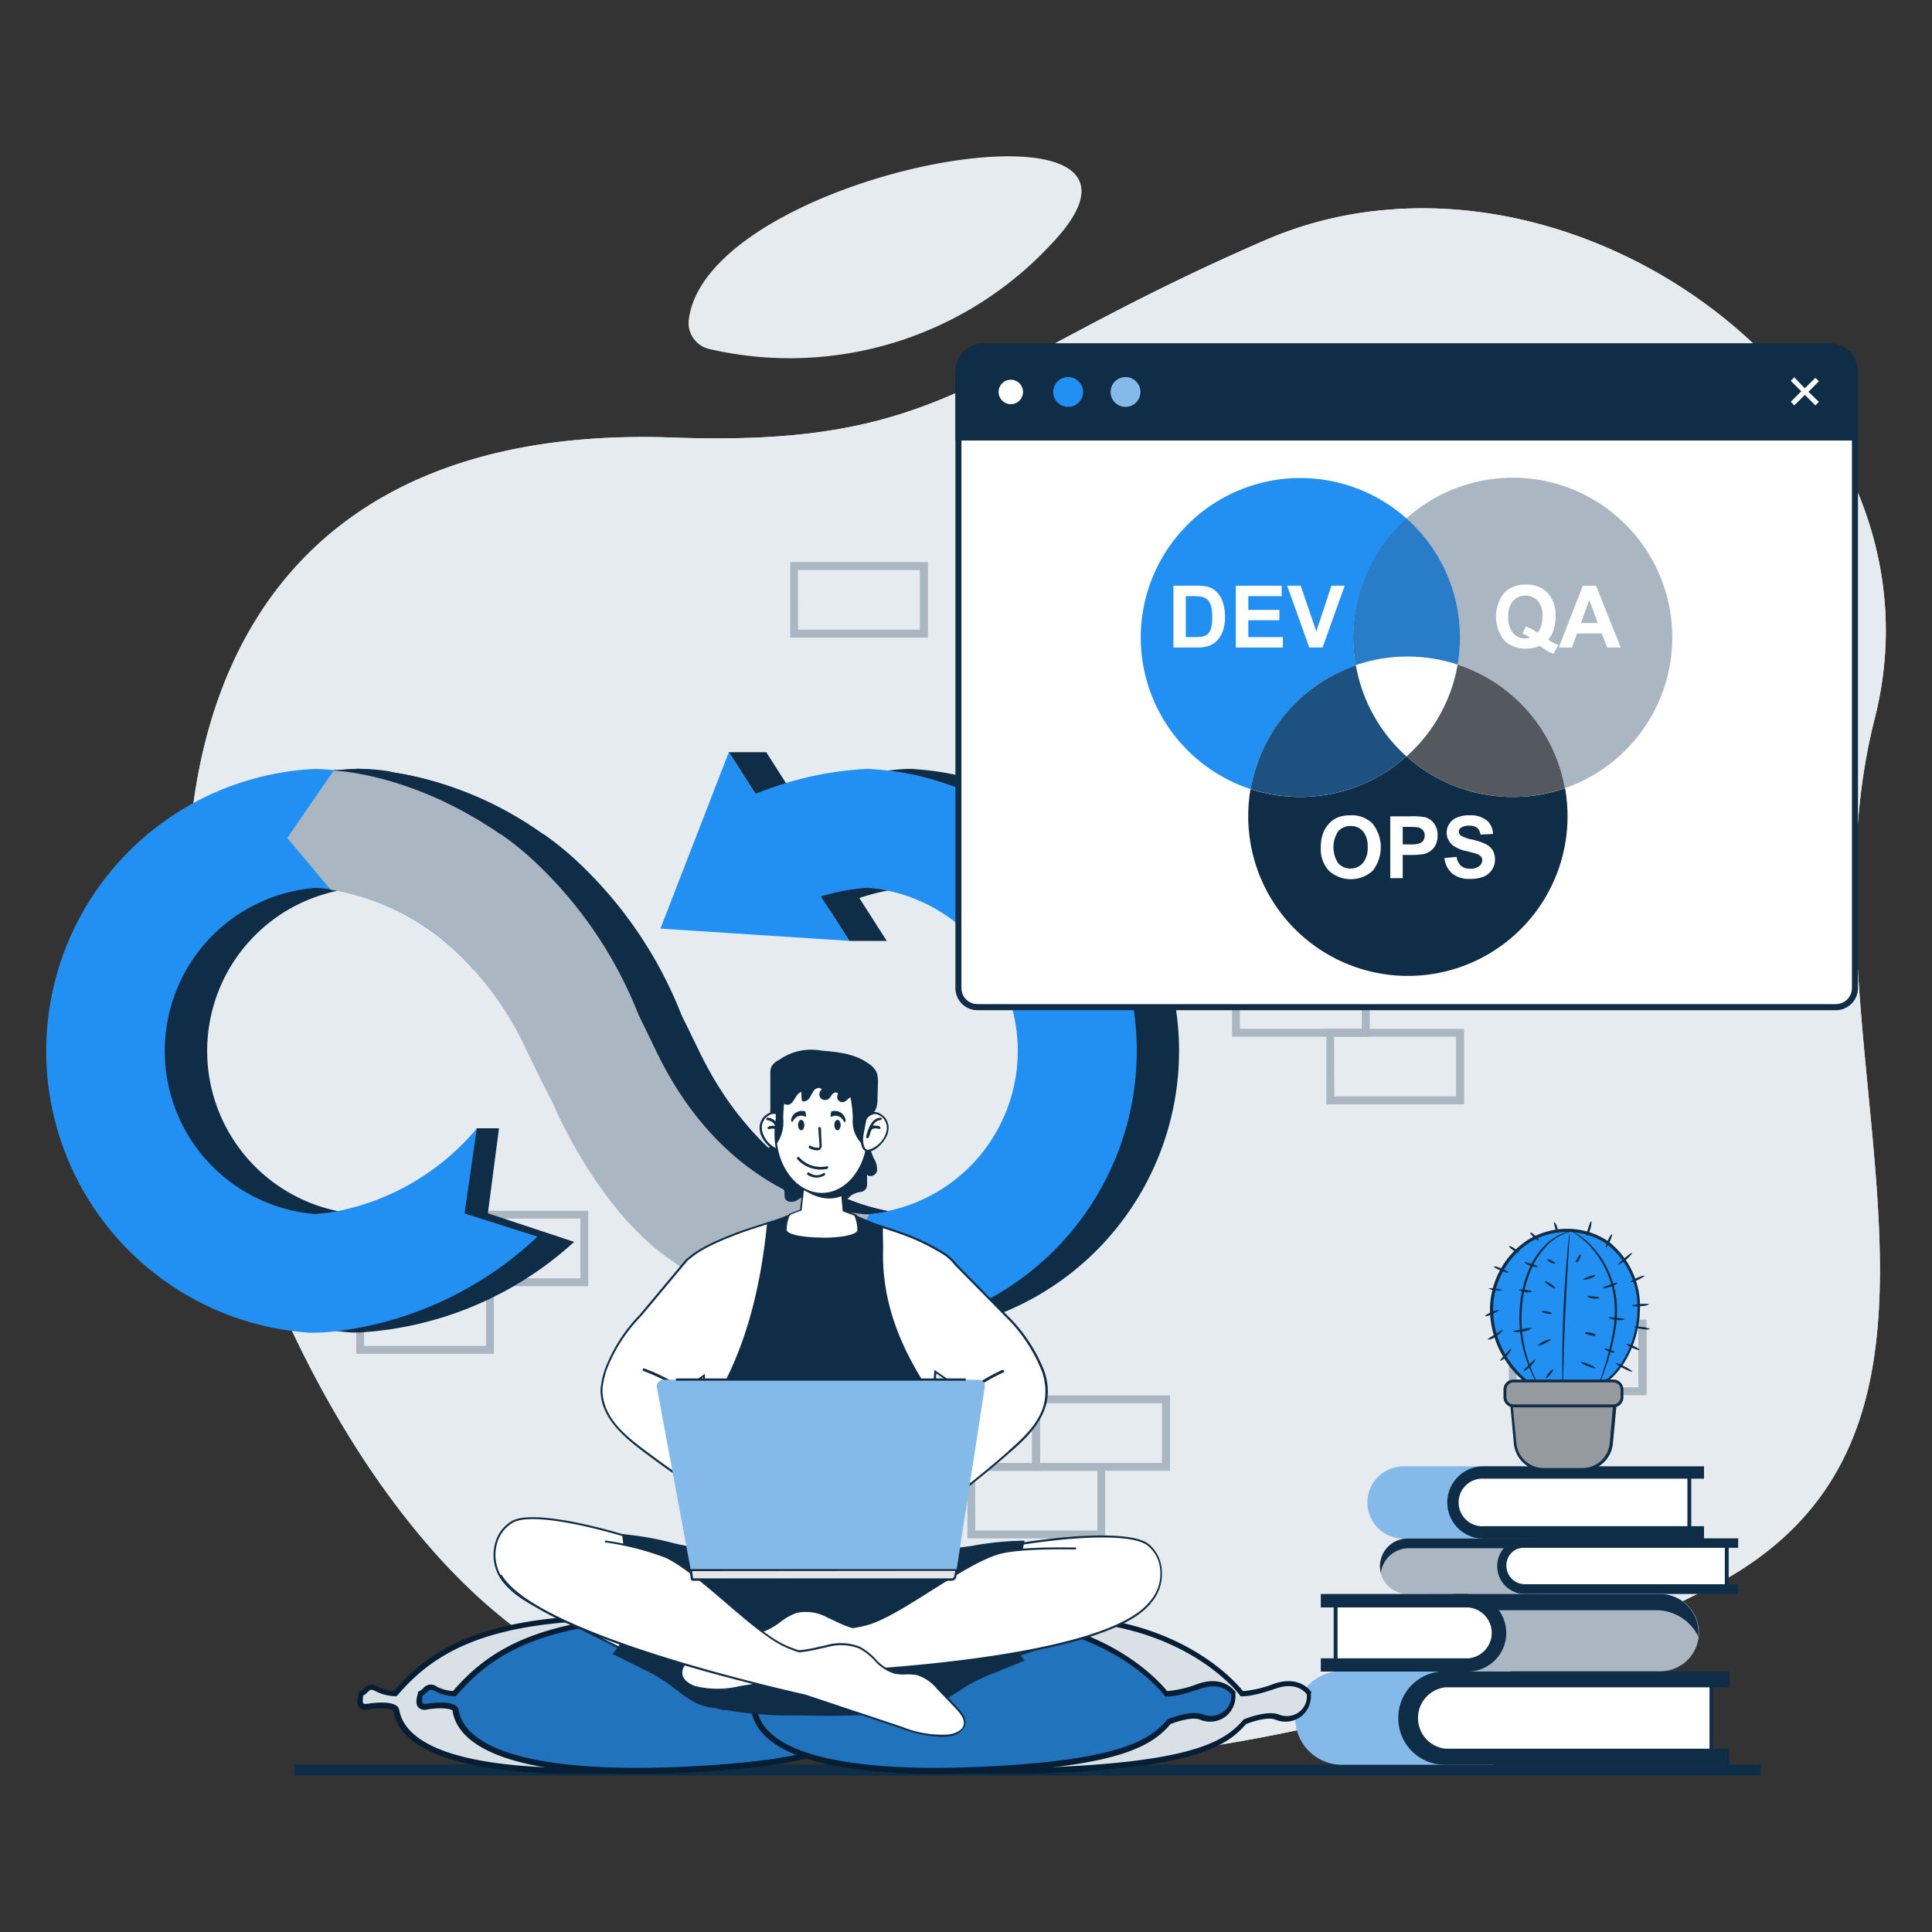 <svg xmlns="http://www.w3.org/2000/svg" data-name="Layer 1" viewBox="0 0 250 250"><rect x="0" y="0" width="250" height="250" fill="#333333" stroke="none"/><defs><clipPath id="a"><path fill="none" d="M-125.47,26.64c-29.85,5.88-45.09,39.69-93.16,69.77S-256.12,244-180.2,224.8C-107.77,206.53-104.42,208-57,209.66,2.39,211.77-31,8-125.47,26.64Z"/></clipPath><clipPath id="b"><path fill="none" d="M116.8,203h-2.66a.35.35,0,0,0-.33.23l0,.18h3l.08-.31C116.91,203,116.87,203,116.8,203Z"/></clipPath><clipPath id="c"><path fill="none" d="M113.13,203h-2.66a.32.32,0,0,0-.32.23l0,.18h3l.07-.31C113.24,203,113.19,203,113.13,203Z"/></clipPath><clipPath id="d"><path fill="none" d="M109.45,203h-2.66a.31.31,0,0,0-.31.23l0,.18h3l.07-.31C109.56,203,109.52,203,109.45,203Z"/></clipPath><clipPath id="e"><path fill="none" d="M105.78,203h-2.66a.31.31,0,0,0-.31.23l0,.18h3l.06-.31C105.89,203,105.85,203,105.78,203Z"/></clipPath><clipPath id="f"><path fill="none" d="M101.45,203h-1.39a.31.31,0,0,0-.31.23l0,.18h1.77l.06-.31C101.57,203,101.52,203,101.45,203Z"/></clipPath><clipPath id="g"><path fill="none" d="M99.29,203H97.9a.31.31,0,0,0-.31.23l0,.18h1.77l0-.31C99.4,203,99.35,203,99.29,203Z"/></clipPath><clipPath id="h"><path fill="none" d="M97.25,203H95.86a.29.29,0,0,0-.3.23l0,.18h1.78l0-.31C97.36,203,97.32,203,97.25,203Z"/></clipPath></defs><g class="color000000 svgShape" clip-path="url(#a)"><rect width="70.36" height="161.64" x="-20.14" y="73.1" fill="#c7d2db" class="colorc7d0db svgShape"/><rect width="10.99" height="4.31" x="31.82" y="80.85" fill="#aab7c2" class="coloraab6c2 svgShape"/><rect width="10.99" height="4.31" x="13.32" y="80.85" fill="#aab7c2" class="coloraab6c2 svgShape"/><rect width="10.99" height="4.31" x="31.82" y="96.53" fill="#aab7c2" class="coloraab6c2 svgShape"/><rect width="10.99" height="4.31" x="13.32" y="96.53" fill="#aab7c2" class="coloraab6c2 svgShape"/><rect width="10.99" height="4.31" x="-5.18" y="96.53" fill="#aab7c2" class="coloraab6c2 svgShape"/><rect width="10.99" height="4.31" x="31.82" y="112.21" fill="#aab7c2" class="coloraab6c2 svgShape"/><rect width="10.99" height="4.31" x="-5.18" y="112.21" fill="#aab7c2" class="coloraab6c2 svgShape"/><rect width="10.99" height="4.31" x="13.32" y="120.05" fill="#aab7c2" class="coloraab6c2 svgShape"/><rect width="10.99" height="4.31" x="31.82" y="127.89" fill="#aab7c2" class="coloraab6c2 svgShape"/><rect width="10.99" height="4.31" x="13.32" y="135.73" fill="#aab7c2" class="coloraab6c2 svgShape"/><rect width="10.99" height="4.31" x="31.82" y="143.57" fill="#aab7c2" class="coloraab6c2 svgShape"/><rect width="10.99" height="4.31" x="-5.18" y="143.57" fill="#aab7c2" class="coloraab6c2 svgShape"/><rect width="10.99" height="4.31" x="31.82" y="158.06" fill="#aab7c2" class="coloraab6c2 svgShape"/><rect width="10.99" height="4.31" x="13.32" y="158.06" fill="#aab7c2" class="coloraab6c2 svgShape"/><rect width="10.99" height="4.31" x="31.82" y="173.74" fill="#aab7c2" class="coloraab6c2 svgShape"/><rect width="10.99" height="4.31" x="13.32" y="173.74" fill="#aab7c2" class="coloraab6c2 svgShape"/><rect width="10.99" height="4.31" x="-5.18" y="173.74" fill="#aab7c2" class="coloraab6c2 svgShape"/><rect width="10.99" height="4.31" x="31.82" y="189.42" fill="#aab7c2" class="coloraab6c2 svgShape"/><rect width="10.99" height="4.31" x="-5.18" y="189.42" fill="#aab7c2" class="coloraab6c2 svgShape"/><rect width="10.99" height="4.31" x="13.32" y="197.26" fill="#aab7c2" class="coloraab6c2 svgShape"/><rect width="10.99" height="4.31" x="-5.18" y="197.26" fill="#aab7c2" class="coloraab6c2 svgShape"/><rect width="10.99" height="4.31" x="31.82" y="205.1" fill="#aab7c2" class="coloraab6c2 svgShape"/><rect width="10.99" height="4.31" x="13.32" y="212.94" fill="#aab7c2" class="coloraab6c2 svgShape"/><rect width="10.99" height="4.31" x="31.82" y="220.78" fill="#aab7c2" class="coloraab6c2 svgShape"/><rect width="10.99" height="4.31" x="-5.18" y="220.78" fill="#aab7c2" class="coloraab6c2 svgShape"/><rect width="192.05" height="218.97" x="-82.87" y="10.15" fill="#fff" class="colorffffff svgShape" opacity=".35"/><polygon fill="#fff" points="-51.11 229.5 -66.01 229.5 13.89 16.99 28.8 16.99 -51.11 229.5" class="colorffffff svgShape" opacity=".5"/><polygon fill="#fff" points="-77.42 229.5 -84.88 229.5 -4.97 16.99 2.48 16.99 -77.42 229.5" class="colorffffff svgShape" opacity=".5"/><polygon fill="#fff" points="44.93 229.5 37.48 229.5 105.98 39.8 105.98 55.09 44.93 229.5" class="colorffffff svgShape" opacity=".6"/><path fill="#fff" d="M117.19,54V51.47H110.3V12H-278v5h4.18v1.77H-150V51.47H-278V54h128v64.3H-278v2.51h128V185.1H-278v2.5h128v41.9H-273.81V231H-278v5.8H110.29v-.47h0V187.6h6.89v-2.5H110.3V120.79h6.89v-2.51H110.3V54ZM-81.76,120.79h59.82V185.1H-81.76Zm0-2.51V54h59.82v64.3Zm0-66.81V18.76h59.82V51.47Zm0,136.13h59.82v41.9h-59.8V231h0Zm64,41.9V187.6H42.08v41.9Zm0-44.4V120.79H42.08V185.1Zm0-66.82V54H42.08v64.3Zm0-66.81V18.76H42.08V51.47Zm64-32.71h59.81V51.47H46.28Zm-192.07,0H-86V51.47h-59.81Zm0,35.22H-86v64.3h-59.81Zm0,66.81H-86V185.1h-59.81Zm0,66.81H-86V231h0V229.5h-59.79ZM106.09,231h0V229.5H46.28V187.6h59.81Zm0-45.85H46.28V120.79h59.81Zm0-66.82H46.28V54h59.81Z" class="colorffffff svgShape"/></g><path fill="#e6ebef" d="M181.81,27c-.61,0-1.22.06-1.82.11A49.85,49.85,0,0,0,163.9,31C125.74,47.52,122.69,57.9,87.11,56.62c-91.8-3.31-67,110-26.46,148.87s119.92,20.67,160.51,0S231.84,135.19,242.58,93C251.69,57.2,216.12,25.55,181.81,27Z" class="colore6ebef svgShape"/><path fill="#e6ebef" d="M60.65,205.49c40.52,38.87,119.92,20.67,160.51,0S231.84,135.19,242.58,93C251.69,57.2,216.12,25.55,181.81,27c-.61,0-1.22.06-1.82.11A49.85,49.85,0,0,0,163.9,31C125.74,47.52,122.69,57.9,87.11,56.62-4.69,53.31,20.12,166.62,60.65,205.49Z" class="colore6ebef svgShape"/><path fill="#e6ebef" d="M89.13,41.34a3.46,3.46,0,0,0,2.64,3.82,46.16,46.16,0,0,0,44.38-13.7C156,10.48,91.63,21.85,89.13,41.34Z" class="colore6ebef svgShape"/><rect width="189.8" height="1.44" x="38.07" y="228.33" fill="#102d47" class="color171d48 svgShape"/><path fill="#aab7c2" d="M58.29,166.44H76.12v-9.77H58.29Zm1-8.75H75.1v7.73H59.32Z" class="coloraab6c2 svgShape"/><path fill="#aab7c2" d="M46.09,175.18H63.91v-9.76H46.09Zm1-8.74H62.89v7.72H47.11Z" class="coloraab6c2 svgShape"/><path fill="#aab7c2" d="M102.25,82.5h17.83V72.73H102.25Zm1-8.74h15.78v7.72H103.27Z" class="coloraab6c2 svgShape"/><path fill="#aab7c2" d="M195.24,180.53h17.83v-9.77H195.24Zm1-8.75H212v7.73H196.26Z" class="coloraab6c2 svgShape"/><path fill="#aab7c2" d="M133.58,190.32H151.4v-9.76H133.58Zm1-8.74h15.78v7.72H134.6Z" class="coloraab6c2 svgShape"/><path fill="#aab7c2" d="M116.76,190.32h17.82v-9.76H116.76Zm1-8.74h15.78v7.72H117.78Z" class="coloraab6c2 svgShape"/><path fill="#aab7c2" d="M125.18,199.07H143V189.3H125.18Zm1-8.75H142v7.73H126.2Z" class="coloraab6c2 svgShape"/><path fill="#aab7c2" d="M159.43,134.15h17.82v-9.77H159.43Zm1-8.74h15.78v7.72H160.45Z" class="coloraab6c2 svgShape"/><path fill="#aab7c2" d="M171.63,142.9h17.83v-9.77H171.63Zm1-8.75h15.78v7.72H172.66Z" class="coloraab6c2 svgShape"/><path fill="#aab7c2" d="M189.21,94H207V84.21H189.21Zm1-8.74H206V93H190.24Z" class="coloraab6c2 svgShape"/><path fill="#aab7c2" d="M172.39,94h17.83V84.21H172.39Zm1-8.74h15.78V93H173.41Z" class="coloraab6c2 svgShape"/><path fill="#aab7c2" d="M180.81,102.72h17.83V93H180.81Zm1-8.75h15.78v7.73H181.83Z" class="coloraab6c2 svgShape"/><path fill="#102d47" d="M64.57,146H61.68l-3,8.53c-.05.12-.61,6.07-.61,6.07l9.53,2.46,6.73-2.35L63.13,157Z" class="color171d48 svgShape"/><polygon fill="#102d47" points="94.31 97.33 109.9 121.75 114.74 121.75 99.15 97.33 94.31 97.33" class="color171d48 svgShape"/><path fill="#102d47" d="M118.56,99.54a5.7,5.7,0,0,0-.74-.05h-.06c-.63,0-1.62.07-2.88.22a45.62,45.62,0,0,0-20.52,7.93l7.73,10,1.7,2.2a30.25,30.25,0,0,1,11-4.59,21.07,21.07,0,0,1,3-.37v0a21.17,21.17,0,0,1,.14,42.2,22.13,22.13,0,0,1-3-.37h0c-4.42-.83-12.41-3.53-19.23-12.25l-2.83,3.1-7.65,8.36A46.49,46.49,0,0,0,115,172.26c1.18.13,2.11.18,2.72.19h.8a36.54,36.54,0,0,0,0-72.91Z" class="color171d48 svgShape"/><path fill="#102d47" d="M58.06,158.31l1.71-5.82a28.31,28.31,0,0,1-13.56,4.6,22.45,22.45,0,0,1-2.48-.37h0a21.16,21.16,0,0,1,2.63-41.83v0a29.37,29.37,0,0,1,16.8,7.07L67.41,114l2.77-1.47,3.5-1.86a45.1,45.1,0,0,0-27.32-11.2h0l-.79.05c-.62,0-1.24.1-1.85.17h0a36.54,36.54,0,0,0-.17,72.55c.66.08,1.34.14,2,.19h.8a45.06,45.06,0,0,0,27.93-11.72L69.53,160Z" class="color171d48 svgShape"/><path fill="#2290f2" d="M114.88,99.71c-.62-.07-1.23-.13-1.85-.17a5.7,5.7,0,0,0-.74-.05h-.06a43.9,43.9,0,0,0-19.68,5.8l1.81,2.35,7.73,10a27.19,27.19,0,0,1,10.14-2.76v0a21,21,0,0,1,2.54.35,21.18,21.18,0,0,1,.09,41.48h0a22.27,22.27,0,0,1-2.49.37c-1.88-.07-11.13-.85-19.57-9.52l-7.65,8.36-2.75,3a45.39,45.39,0,0,0,29.83,13.51h.8c.68,0,1.35-.11,2-.19a36.54,36.54,0,0,0-.16-72.55Z" class="colorf26922 svgShape"/><path fill="#2290f2" d="M40.82,114.89v0a20.9,20.9,0,0,1,3,.37,31.58,31.58,0,0,1,17.45,10.22l1.89-3.52L67.41,114l2.77-1.47A46.07,46.07,0,0,0,43.71,99.71h0c-1.26-.15-2.25-.2-2.88-.22h0l-.8.05a36.54,36.54,0,0,0,0,72.91h.8c.61,0,1.54-.06,2.72-.19a46,46,0,0,0,26-12.24l-9.44-3,1.59-11a31.62,31.62,0,0,1-18,10.7h0a21.79,21.79,0,0,1-3,.37,21.17,21.17,0,0,1,.14-42.2Z" class="colorf26922 svgShape"/><path fill="#102d47" d="M90.46,136c-.77-1.58-1.52-3.14-2.28-4.67h0a54.29,54.29,0,0,0-13.54-19.92,40,40,0,0,0-4.23-3.43l-.07,0c-.61-.43-1.24-.84-1.89-1.25-10.77-6.79-19.72-7-19.72-7l-6,8.72,5.63,6.69a31.32,31.32,0,0,1,15.4,7.23A42.37,42.37,0,0,1,73.7,136c1.09,2.27,2.17,4.47,3.28,6.57a60.37,60.37,0,0,0,4.17,7.94c2.7,4.38,6.64,9.56,11.6,12.79a38.4,38.4,0,0,0,4.68,3.17,40.64,40.64,0,0,0,5.3,2.56h0l.31.14a2.18,2.18,0,0,1-.47-.87c0-.93.77-6.75.77-6.75l5.84-2.78,3.19-1.66s1.47-.15,2.53-.38C109.48,155.65,98,151.59,90.46,136Z" class="color171d48 svgShape"/><path fill="#102d47" d="M50.27,99.79a26.25,26.25,0,0,0-3.92-.3l-3.17.16.11.94a2.88,2.88,0,0,0,.35.77,10.33,10.33,0,0,0,1.5.91l2,.59,2.53-.66S52.26,100.1,50.27,99.79Z" class="color171d48 svgShape"/><path fill="#aab7c2" d="M84.9,136c-.76-1.58-1.51-3.14-2.27-4.68h0a54.43,54.43,0,0,0-13.54-19.92,40.15,40.15,0,0,0-4.24-3.43h0l-.07,0c-.61-.43-1.25-.84-1.9-1.25-10.76-6.79-19.71-7-19.71-7l-6,8.72,5.63,6.7a31.24,31.24,0,0,1,15.4,7.22,42.34,42.34,0,0,1,10,13.68c1.09,2.28,2.17,4.47,3.27,6.57,0,0,5.86,14.26,15.78,20.73h0a39.69,39.69,0,0,0,10,5.73h0a43.23,43.23,0,0,0,15.06,3.44l-3.92-7.12,4.06-8.24S95,157,84.9,136Z" class="coloraab6c2 svgShape"/><polygon fill="#2290f2" points="85.46 120.16 109.9 121.75 94.31 97.33 85.46 120.16" class="colorf26922 svgShape"/><path fill="#fff" d="M236.77,44.84H127.27A3.26,3.26,0,0,0,124,48.09v79.77a2.46,2.46,0,0,0,2.46,2.46H237.56a2.47,2.47,0,0,0,2.47-2.46V48.09A3.25,3.25,0,0,0,236.77,44.84Z" class="colorffffff svgShape"/><path fill="#102d47" d="M236.77,44.44H127.27a3.65,3.65,0,0,0-3.64,3.65v79.77a2.86,2.86,0,0,0,2.85,2.86H237.56a2.86,2.86,0,0,0,2.86-2.86V48.09A3.66,3.66,0,0,0,236.77,44.44Zm2.87,83.42a2.08,2.08,0,0,1-2.08,2.07H126.48a2.07,2.07,0,0,1-2.07-2.07V48.09a2.86,2.86,0,0,1,2.86-2.86h109.5a2.87,2.87,0,0,1,2.87,2.86Z" class="color171d48 svgShape"/><path fill="#102d47" d="M236.77,44.44H127.27a3.65,3.65,0,0,0-3.64,3.65V57H240.42V48.09A3.66,3.66,0,0,0,236.77,44.44Z" class="color171d48 svgShape"/><path fill="#84baea" d="M145.64,48.79a1.93,1.93,0,1,0,1.93,1.93A1.93,1.93,0,0,0,145.64,48.79Z" class="color84d0ea svgShape"/><path fill="#2290f2" d="M138.22,48.79a1.93,1.93,0,1,0,1.93,1.93A1.94,1.94,0,0,0,138.22,48.79Z" class="colorf26922 svgShape"/><path fill="#fff" d="M130.8,49a1.75,1.75,0,1,0,1.75,1.75A1.75,1.75,0,0,0,130.8,49Z" class="colorffffff svgShape"/><path fill="#102d47" d="M130.8,48.79a1.93,1.93,0,1,0,1.93,1.93A1.94,1.94,0,0,0,130.8,48.79Zm0,3.51a1.58,1.58,0,1,1,1.58-1.58A1.58,1.58,0,0,1,130.8,52.3Z" class="color171d48 svgShape"/><polygon fill="#fff" points="234.91 48.61 233.54 49.97 232.18 48.61 231.48 49.31 232.84 50.68 231.48 52.04 232.18 52.74 233.54 51.38 234.91 52.74 235.62 52.04 234.25 50.68 235.62 49.31 234.91 48.61" class="colorffffff svgShape"/><path fill="#102d47" d="M234.91,48.36l-1.36,1.36-1.37-1.36-1,1,1.36,1.37L231.23,52l1,1,1.37-1.36L234.91,53l1-1-1.36-1.36,1.36-1.37Zm-.66,2.56L235.36,52l-.45.46-1.12-1.12-.24-.25-.25.25-1.12,1.12-.46-.46,1.12-1.12.25-.24-.25-.25-1.12-1.12.46-.45L233.3,50l.25.25.24-.25,1.12-1.11.45.45-1.11,1.12-.25.25Z" class="color171d48 svgShape"/><path fill="#2290f2" d="M147.61,82.47a20.67,20.67,0,0,0,14.23,19.64,20.66,20.66,0,0,1,13.61-16,20.55,20.55,0,0,1,6.57-19,20.65,20.65,0,0,0-34.41,15.4Z" class="colorf26922 svgShape"/><path fill="#aab7c2" d="M195.78,61.82A20.63,20.63,0,0,0,182,67.07a20.57,20.57,0,0,1,6.9,15.4,21.43,21.43,0,0,1-.3,3.52,20.68,20.68,0,0,1,13.9,16,20.66,20.66,0,0,0-6.74-40.18Z" class="coloraab6c2 svgShape"/><path fill="#287cc8" d="M182,67.07a20.55,20.55,0,0,0-6.57,19A20.72,20.72,0,0,1,188.62,86a21.43,21.43,0,0,0,.3-3.52A20.57,20.57,0,0,0,182,67.07Z" class="colorc86528 svgShape"/><path fill="#102d47" d="M195.78,103.13A20.63,20.63,0,0,1,182,97.88a20.67,20.67,0,0,1-20.18,4.23,20.28,20.28,0,0,0-.3,3.51,20.66,20.66,0,1,0,41-3.62A20.59,20.59,0,0,1,195.78,103.13Z" class="color171d48 svgShape"/><path fill="#1d5180" d="M175.45,86.1a20.66,20.66,0,0,0-13.61,16A20.67,20.67,0,0,0,182,97.88,20.64,20.64,0,0,1,175.45,86.1Z" class="color80421d svgShape"/><path fill="#53595f" d="M188.62,86A20.63,20.63,0,0,1,182,97.88a20.66,20.66,0,0,0,20.5,4.12A20.68,20.68,0,0,0,188.62,86Z" class="color53585f svgShape"/><path fill="#fff" d="M157.52,76.68a2.64,2.64,0,0,0-1.2-.74,5.91,5.91,0,0,0-1.53-.15h-2.95v8h3a5,5,0,0,0,1.43-.17,2.84,2.84,0,0,0,1.14-.64,3.53,3.53,0,0,0,.85-1.41,5.14,5.14,0,0,0,.25-1.71,6.07,6.07,0,0,0-.26-1.89A3.47,3.47,0,0,0,157.52,76.68Zm-.8,4.58a1.73,1.73,0,0,1-.43.77,1.39,1.39,0,0,1-.65.33,4.45,4.45,0,0,1-1,.08h-1.2v-5.3h.72a7.38,7.38,0,0,1,1.33.08,1.56,1.56,0,0,1,.75.37,2,2,0,0,1,.46.78,5.13,5.13,0,0,1,.16,1.42A5.65,5.65,0,0,1,156.72,81.26Z" class="colorffffff svgShape"/><polygon fill="#fff" points="161.53 80.26 165.55 80.26 165.55 78.92 161.53 78.92 161.53 77.14 165.85 77.14 165.85 75.79 159.92 75.79 159.92 83.79 166 83.79 166 82.44 161.53 82.44 161.53 80.26" class="colorffffff svgShape"/><polygon fill="#fff" points="170.33 81.71 168.31 75.79 166.56 75.79 169.42 83.79 171.14 83.79 174 75.79 172.29 75.79 170.33 81.71" class="colorffffff svgShape"/><path fill="#fff" d="M201,81.61a5.31,5.31,0,0,0,.28-1.82,4.21,4.21,0,0,0-1-3.05,3.69,3.69,0,0,0-2.82-1.09,3.74,3.74,0,0,0-2.84,1.09,5,5,0,0,0,0,6.1,3.81,3.81,0,0,0,2.89,1.09,4.33,4.33,0,0,0,1.74-.35c.66.45,1,.69,1.07.71a3.23,3.23,0,0,0,.72.3l.59-1.14a5.13,5.13,0,0,1-1.29-.68A3.82,3.82,0,0,0,201,81.61ZM199.43,81a2.47,2.47,0,0,1-.47.88,5.49,5.49,0,0,0-1.52-.82L197,82a4.45,4.45,0,0,1,1,.5,2.08,2.08,0,0,1-.66.11,2,2,0,0,1-1.55-.69,3.12,3.12,0,0,1-.62-2.1,3,3,0,0,1,.62-2.07,2.2,2.2,0,0,1,3.2,0,3,3,0,0,1,.61,2.07A4.3,4.3,0,0,1,199.43,81Z" class="colorffffff svgShape"/><path fill="#fff" d="M204.82,75.79l-3.12,8h1.71l.66-1.82h3.2l.7,1.82h1.76l-3.21-8Zm-.25,4.83,1.08-3,1.1,3Z" class="colorffffff svgShape"/><path fill="#fff" d="M174.74,105.5a4.4,4.4,0,0,0-1.72.31,3.25,3.25,0,0,0-1,.72,3.87,3.87,0,0,0-.74,1.1,5.15,5.15,0,0,0-.37,2.05,4.09,4.09,0,0,0,1.06,3,4.21,4.21,0,0,0,5.65,0,4.92,4.92,0,0,0,0-6.09A3.76,3.76,0,0,0,174.74,105.5Zm1.6,6.2a2.17,2.17,0,0,1-3.18,0,3.77,3.77,0,0,1,0-4.13,2.07,2.07,0,0,1,1.61-.68,2,2,0,0,1,1.6.68,3,3,0,0,1,.6,2A3.05,3.05,0,0,1,176.34,111.7Z" class="colorffffff svgShape"/><path fill="#fff" d="M184.41,105.75a9.42,9.42,0,0,0-1.92-.12H179.9v8h1.61v-3h1.05a8.84,8.84,0,0,0,1.68-.12,2.41,2.41,0,0,0,.84-.38,2.26,2.26,0,0,0,.68-.78,2.61,2.61,0,0,0,.26-1.24,2.47,2.47,0,0,0-.46-1.56A2.11,2.11,0,0,0,184.41,105.75Zm-.23,3a1,1,0,0,1-.51.39,3.93,3.93,0,0,1-1.28.13h-.88V107h.78a9,9,0,0,1,1.16.05,1.14,1.14,0,0,1,.65.36,1,1,0,0,1,.26.72A1.1,1.1,0,0,1,184.18,108.74Z" class="colorffffff svgShape"/><path fill="#fff" d="M192.24,109.22a7.7,7.7,0,0,0-1.74-.58,4.08,4.08,0,0,1-1.48-.53.64.64,0,0,1-.25-.49.6.6,0,0,1,.26-.5,1.87,1.87,0,0,1,1.1-.28,1.72,1.72,0,0,1,1,.26,1.42,1.42,0,0,1,.44.89l1.62-.07a2.34,2.34,0,0,0-.8-1.76,3.4,3.4,0,0,0-2.27-.66,3.87,3.87,0,0,0-1.57.28,2.08,2.08,0,0,0-1,.81,2,2,0,0,0-.35,1.14,2.09,2.09,0,0,0,.74,1.61,4.33,4.33,0,0,0,1.82.79c.67.17,1.1.29,1.29.35a1.25,1.25,0,0,1,.58.35.67.67,0,0,1,.17.48,1,1,0,0,1-.39.77,1.82,1.82,0,0,1-1.18.33,1.73,1.73,0,0,1-1.17-.37,1.94,1.94,0,0,1-.58-1.16l-1.57.15a3.09,3.09,0,0,0,1,2,3.5,3.5,0,0,0,2.33.7,4.58,4.58,0,0,0,1.74-.29,2.29,2.29,0,0,0,1.08-.9,2.32,2.32,0,0,0,.39-1.28,2.41,2.41,0,0,0-.32-1.28A2.32,2.32,0,0,0,192.24,109.22Z" class="colorffffff svgShape"/><path fill="#84baea" d="M167.6,222.31a6.05,6.05,0,0,0,6.05,6.05H193.2V216.27H173.65A6,6,0,0,0,167.6,222.31Z" class="color84d0ea svgShape"/><path fill="#84baea" d="M167.66,221.56l0,.08S167.65,221.59,167.66,221.56Z" class="color84d0ea svgShape"/><path fill="#84baea" d="M167.66,221.56a4.9,4.9,0,0,1,4.92-3.94c4.27,0,10.54,0,10.54,0s3.25,2.43,4.23,4c.86,1.34,3.51.28,5.85-.63v-4.74H173.65A6,6,0,0,0,167.66,221.56Z" class="color84d0ea svgShape"/><path fill="#fff" d="M182,222.23a4.68,4.68,0,0,0,4.67,4.67h34.78v-9.34H186.69A4.68,4.68,0,0,0,182,222.23Z" class="colorffffff svgShape"/><path fill="#102d47" d="M181.77,222.23a4.93,4.93,0,0,0,4.92,4.92h35v-9.84h-35A4.92,4.92,0,0,0,181.77,222.23Zm39.44,4.42H186.69a4.42,4.42,0,1,1,0-8.84h34.52Z" class="color171d48 svgShape"/><path fill="#102d47" d="M180.94,222.31a6,6,0,0,0,6,6.05h36.81v-2.08H187a4,4,0,0,1,0-7.94h36.81v-2.07H187A6,6,0,0,0,180.94,222.31Z" class="color171d48 svgShape"/><path fill="#84baea" d="M176.94,194.41a4.69,4.69,0,0,0,4.69,4.69h15.14v-9.36H181.63A4.68,4.68,0,0,0,176.94,194.41Z" class="color84d0ea svgShape"/><path fill="#fff" d="M188.17,194.35a3.57,3.57,0,0,0,3.56,3.56H218.6v-7.12H191.73A3.57,3.57,0,0,0,188.17,194.35Z" class="colorffffff svgShape"/><path fill="#102d47" d="M187.92,194.35a3.82,3.82,0,0,0,3.81,3.81h27.12v-7.62H191.73A3.81,3.81,0,0,0,187.92,194.35Zm30.43,3.31H191.73a3.31,3.31,0,0,1,0-6.62h26.62Z" class="color171d48 svgShape"/><path fill="#102d47" d="M187.28,194.41A4.68,4.68,0,0,0,192,199.1h28.5v-1.61H192a3.08,3.08,0,1,1,0-6.15h28.5v-1.6H192A4.67,4.67,0,0,0,187.28,194.41Z" class="color171d48 svgShape"/><path fill="#aab7c2" d="M178.57,202.67a3.58,3.58,0,0,0,3.58,3.59h16.47v-7.17H182.15A3.58,3.58,0,0,0,178.57,202.67Z" class="coloraab6c2 svgShape"/><path fill="#102d47" d="M178.57,202.67a3.68,3.68,0,0,0,.11.89,3.66,3.66,0,0,1,3.58-3.22h12.35l4,.41v-1.66H182.15A3.58,3.58,0,0,0,178.57,202.67Z" class="color171d48 svgShape"/><path fill="#fff" d="M194.49,202.62a2.67,2.67,0,0,0,2.66,2.67h26.29V200H197.15A2.66,2.66,0,0,0,194.49,202.62Z" class="colorffffff svgShape"/><path fill="#102d47" d="M194.24,202.62a2.91,2.91,0,0,0,2.91,2.92h26.54v-5.83H197.15A2.91,2.91,0,0,0,194.24,202.62ZM223.19,205h-26a2.42,2.42,0,0,1,0-4.83h26Z" class="color171d48 svgShape"/><path fill="#102d47" d="M193.74,202.67a3.59,3.59,0,0,0,3.59,3.59h27.59V205H197.33a2.36,2.36,0,1,1,0-4.71h27.59v-1.23H197.33A3.59,3.59,0,0,0,193.74,202.67Z" class="color171d48 svgShape"/><path fill="#aab7c2" d="M214.84,206.26H184.76v10h30.08a5,5,0,1,0,0-10Z" class="coloraab6c2 svgShape"/><path fill="#102d47" d="M214.84,206.26H188l4.76,2.1s17.48,0,21.53,0a6.09,6.09,0,0,1,5.49,3.44,4.75,4.75,0,0,0,0-.54A5,5,0,0,0,214.84,206.26Z" class="color171d48 svgShape"/><path fill="#fff" d="M190.15,207.37H172.83V215h17.32a3.83,3.83,0,1,0,0-7.65Z" class="colorffffff svgShape"/><path fill="#102d47" d="M190.15,207.12H172.58v8.15h17.57a4.08,4.08,0,1,0,0-8.15Zm0,7.65H173.08v-7.15h17.07a3.58,3.58,0,1,1,0,7.15Z" class="color171d48 svgShape"/><path fill="#102d47" d="M189.91,206.26h-19V208h19a3.3,3.3,0,0,1,0,6.59h-19v1.71h19a5,5,0,0,0,0-10Z" class="color171d48 svgShape"/><path fill="#b4cfe8" d="M196.07,186.76a3.75,3.75,0,0,0,3.73,3.38h5a3.75,3.75,0,0,0,3.73-3.39l.6-6.44-13.63.1Z" class="colorb4c9e8 svgShape"/><path fill="#959a9f" d="M196.07,186.76a3.75,3.75,0,0,0,3.73,3.38h5a3.75,3.75,0,0,0,3.73-3.39l.6-6.44-13.63.1Z" class="color95999f svgShape"/><path fill="#102d47" d="M195.89,186.78a3.91,3.91,0,0,0,3.91,3.55h5a3.91,3.91,0,0,0,3.91-3.56l.63-6.65-14.05.11Zm12.41-.05a3.54,3.54,0,0,1-3.54,3.23h-5a3.54,3.54,0,0,1-3.54-3.22l-.6-6.14,13.23-.1Z" class="color171d48 svgShape"/><path fill="#2290f2" d="M208,160.75a9.46,9.46,0,0,0-10.26-.09,10.69,10.69,0,0,0-4.7,9.27,12.27,12.27,0,0,0,5,9.23l9.15,0c3.12-1.81,4.79-6,4.91-9.45A10.54,10.54,0,0,0,208,160.75Z" class="colorf26922 svgShape"/><path fill="#102d47" d="M208.07,160.59a9.64,9.64,0,0,0-10.47-.08,10.84,10.84,0,0,0-4.79,9.43,12.4,12.4,0,0,0,5.11,9.37l.05,0H198l9.2,0,0,0c3.27-1.89,4.89-6.31,5-9.6A10.7,10.7,0,0,0,208.07,160.59ZM207.13,179l-9,0a12,12,0,0,1-4.91-9.06,10.47,10.47,0,0,1,4.61-9.1,9.26,9.26,0,0,1,10,.08l.11-.15-.11.15a10.31,10.31,0,0,1,4.05,8.84C211.79,172.93,210.25,177.18,207.13,179Z" class="color171d48 svgShape"/><path fill="#102d47" d="M203,160.3c-.06.51-.14,1.24-.22,2.14-.16,1.8-.35,4.31-.47,7.07s-.16,5.27-.15,7.09c0,.9,0,1.64,0,2.14a4.17,4.17,0,0,0,.06.79,4.17,4.17,0,0,0,.06-.79c0-.56,0-1.28.06-2.14,0-1.81.11-4.31.24-7.08s.27-5.26.38-7.07c.05-.86.09-1.58.13-2.14a4.8,4.8,0,0,0,0-.79A3.79,3.79,0,0,0,203,160.3Z" class="color171d48 svgShape"/><path fill="#102d47" d="M212.25,168.73c-.6.05-1.09.16-1.08.24s.5.11,1.11.06,1.09-.16,1.08-.24S212.86,168.69,212.25,168.73Z" class="color171d48 svgShape"/><path fill="#102d47" d="M211.84,165.35c-.5.22-.87.46-.84.53s.46,0,.95-.26.88-.46.84-.53S212.33,165.13,211.84,165.35Z" class="color171d48 svgShape"/><path fill="#102d47" d="M209.41,163.59c0,.07.52-.16,1-.57s.82-.85.76-.9-.46.27-.94.67S209.37,163.52,209.41,163.59Z" class="color171d48 svgShape"/><path fill="#102d47" d="M208.06,160.51c-.21.47-.32.89-.25.92s.31-.33.52-.81.32-.89.25-.92S208.27,160,208.06,160.51Z" class="color171d48 svgShape"/><path fill="#102d47" d="M205.51,158.93c-.16.51-.28.93-.2,1s.32-.35.48-.89.18-1,.1-1S205.67,158.41,205.51,158.93Z" class="color171d48 svgShape"/><path fill="#102d47" d="M201.12,158.17c-.07,0,0,.35.11.73s.3.66.38.64,0-.36-.11-.74S201.2,158.14,201.12,158.17Z" class="color171d48 svgShape"/><path fill="#102d47" d="M198.66,159.89c-.29-.27-.58-.45-.64-.39s.15.33.45.61.59.45.64.39S199,160.17,198.66,159.89Z" class="color171d48 svgShape"/><path fill="#102d47" d="M196,161.56c-.35-.23-.66-.36-.71-.3s.2.31.54.54.67.37.71.31S196.34,161.8,196,161.56Z" class="color171d48 svgShape"/><path fill="#102d47" d="M194.32,164.15c-.5-.22-.94-.33-1-.26s.35.31.86.52.93.33,1,.26S194.83,164.36,194.32,164.15Z" class="color171d48 svgShape"/><path fill="#102d47" d="M193.49,166.72c-.49-.06-.89,0-.9,0s.38.19.87.25.89.05.9,0S194,166.78,193.49,166.72Z" class="color171d48 svgShape"/><path fill="#102d47" d="M193,169.78c-.48.21-.84.43-.81.51s.45,0,.93-.25.84-.43.81-.51S193.48,169.57,193,169.78Z" class="color171d48 svgShape"/><path fill="#102d47" d="M192.54,173.32c0,.07.55,0,1.1-.41s.87-.79.82-.84-.46.26-1,.59S192.51,173.24,192.54,173.32Z" class="color171d48 svgShape"/><path fill="#102d47" d="M194.77,175.26c-.38.41-.7.75-.65.82s.46-.19.86-.62.62-.87.55-.91S195.16,174.85,194.77,175.26Z" class="color171d48 svgShape"/><path fill="#102d47" d="M210.21,176.81c-.58-.3-1.08-.48-1.12-.41s.4.37,1,.67,1.08.49,1.12.42S210.78,177.11,210.21,176.81Z" class="color171d48 svgShape"/><path fill="#102d47" d="M211.37,174.15c-.47-.21-.88-.32-.91-.24s.32.3.79.51.87.32.9.25S211.83,174.37,211.37,174.15Z" class="color171d48 svgShape"/><path fill="#102d47" d="M211.47,171.7c0,.08.42.2,1,.28s1,.08,1,0-.42-.2-1-.28S211.48,171.62,211.47,171.7Z" class="color171d48 svgShape"/><path fill="#102d47" d="M208.17,170.48c0,.07.4.27,1,.33s1,0,1-.11-.44-.12-1-.18S208.19,170.4,208.17,170.48Z" class="color171d48 svgShape"/><path fill="#102d47" d="M205.43,167.75c0,.08.31.25.76.29s.82-.06.81-.13-.36-.12-.78-.16S205.45,167.67,205.43,167.75Z" class="color171d48 svgShape"/><path fill="#102d47" d="M205.62,165.17c-.42.14-.74.32-.71.4s.39,0,.81-.13.74-.32.71-.4S206,165,205.62,165.17Z" class="color171d48 svgShape"/><path fill="#102d47" d="M204.13,162.79c-.15.28-.29.51-.23.57s.31-.11.49-.42.19-.61.12-.63S204.29,162.52,204.13,162.79Z" class="color171d48 svgShape"/><path fill="#102d47" d="M206.28,172.66s0,.08.11.15l.06-.17C206.35,172.62,206.29,172.63,206.28,172.66Z" class="color171d48 svgShape"/><path fill="#102d47" d="M206.39,172.81c-.08-.07-.13-.12-.11-.15s.07,0,.17,0h0a3.41,3.41,0,0,0-.57-.19c-.4-.1-.75-.12-.77,0s.3.22.71.32a2.57,2.57,0,0,0,.58.09l.06-.17h0Z" class="color171d48 svgShape"/><path fill="#102d47" d="M205.55,176.51c-.52-.21-1-.31-1-.24s.37.31.89.51,1,.31,1,.24S206.07,176.72,205.55,176.51Z" class="color171d48 svgShape"/><path fill="#102d47" d="M208.33,174.63c-.35-.12-.66-.15-.69-.08s.24.24.6.36.67.16.69.08S208.69,174.76,208.33,174.63Z" class="color171d48 svgShape"/><path fill="#102d47" d="M208.33,166.24c-.52.18-.94.35-.92.43s.48,0,1-.16.93-.45.89-.52S208.85,166.05,208.33,166.24Z" class="color171d48 svgShape"/><path fill="#102d47" d="M200.66,166.13c-.37-.24-.7-.38-.74-.31s.22.31.58.56.7.38.75.31S201,166.37,200.66,166.13Z" class="color171d48 svgShape"/><path fill="#102d47" d="M200.18,169.69c-.35-.07-.65-.07-.67,0s.26.21.61.28.66.07.68,0S200.54,169.77,200.18,169.69Z" class="color171d48 svgShape"/><path fill="#102d47" d="M199.8,173.56c-.46.21-.8.44-.76.52s.43,0,.88-.25.8-.45.77-.52S200.26,173.35,199.8,173.56Z" class="color171d48 svgShape"/><path fill="#102d47" d="M200.39,177.68c-.26.31-.41.6-.35.65s.32-.16.57-.47.42-.61.35-.66S200.64,177.36,200.39,177.68Z" class="color171d48 svgShape"/><path fill="#102d47" d="M200.79,163.11c-.27-.13-.5-.22-.55-.16s.12.28.41.42.57.16.59.08S201.05,163.25,200.79,163.11Z" class="color171d48 svgShape"/><path fill="#102d47" d="M196.57,166.87c0,.08.32.26.78.33s.84,0,.84-.1-.37-.13-.8-.19S196.6,166.8,196.57,166.87Z" class="color171d48 svgShape"/><path fill="#102d47" d="M198.17,163.54c-.45-.15-.83-.26-.87-.19s.31.31.79.47.89.15.9.07S198.63,163.69,198.17,163.54Z" class="color171d48 svgShape"/><path fill="#102d47" d="M197,172c-.67.12-1.22.2-1.22.29a2.29,2.29,0,0,0,1.27,0,2.26,2.26,0,0,0,1.19-.45A3.82,3.82,0,0,0,197,172Z" class="color171d48 svgShape"/><path fill="#102d47" d="M197.14,177.44c0,.06.47-.19.89-.61s.67-.86.61-.9-.41.28-.82.69S197.08,177.38,197.14,177.44Z" class="color171d48 svgShape"/><path fill="#102d47" d="M205.84,161.07a9,9,0,0,0-1.91-1.49,4.72,4.72,0,0,0-.58-.3c-.14-.07-.21-.1-.22-.09a12.58,12.58,0,0,1,2.56,2,12.41,12.41,0,0,1,3.19,7,16.06,16.06,0,0,1-.19,4.32,33.47,33.47,0,0,1-.81,3.47c-.28,1-.54,1.76-.71,2.3a6.19,6.19,0,0,0-.25.85,4.41,4.41,0,0,0,.36-.81c.2-.53.49-1.31.8-2.28a29.36,29.36,0,0,0,.87-3.48,15.05,15.05,0,0,0,.22-4.4A12.29,12.29,0,0,0,205.84,161.07Z" class="color171d48 svgShape"/><path fill="#102d47" d="M203.11,159.33a4.57,4.57,0,0,0-.66.18,7.26,7.26,0,0,0-2.17,1.27,9.89,9.89,0,0,0-2.23,3,15.06,15.06,0,0,0-1.29,4.38,17.16,17.16,0,0,0,.88,8.17c.17.5.38.93.54,1.32s.34.71.48,1a5.52,5.52,0,0,0,.49.78,29.46,29.46,0,0,1-1.31-3.14,17.67,17.67,0,0,1-.79-8.06,14.91,14.91,0,0,1,1.25-4.3,9.93,9.93,0,0,1,2.12-3,7.59,7.59,0,0,1,2.07-1.31c.54-.23.87-.28.86-.3A.62.62,0,0,0,203.11,159.33Z" class="color171d48 svgShape"/><rect width="15.14" height="3.22" x="194.74" y="178.7" fill="#959a9f" class="color95999f svgShape" rx="1.11"/><path fill="#102d47" d="M208.77,178.51H195.85a1.3,1.3,0,0,0-1.3,1.3v1a1.3,1.3,0,0,0,1.3,1.3h12.92a1.3,1.3,0,0,0,1.3-1.3v-1A1.3,1.3,0,0,0,208.77,178.51Zm.93,2.3a.93.93,0,0,1-.93.92H195.85a.92.92,0,0,1-.92-.92v-1a.93.93,0,0,1,.92-.93h12.92a.93.93,0,0,1,.93.93Z" class="color171d48 svgShape"/><path fill="#d9e0e6" d="M165,218.23c-3.25,1.11-4.27,1-4.27,1s-7-9.82-24.63-9.82-24.32,4.63-28.76,9.82a5.65,5.65,0,0,1-2.4-.61c-1.18-.63-1.18.25-2,.61,0,0-.77,2,.83,1.68s3.4-.21,3.68.38S107.19,230.4,137,229c18.34-.85,21.95-3.66,24.18-6.25,0,0,2.87-1.16,4.21-.56a2.94,2.94,0,0,0,4-3S168.21,217.12,165,218.23Z" class="colord9e0e6 svgShape"/><path fill="#061e33" d="M169.72,219s-1.39-2.31-4.87-1.12a14.58,14.58,0,0,1-4,.95c-1-1.22-8.36-9.82-24.81-9.82-17.88,0-24.5,4.7-28.92,9.81a5.17,5.17,0,0,1-2.07-.56,1.29,1.29,0,0,0-1.8.21,1.87,1.87,0,0,1-.52.39l-.14.06-.05.13c0,.13-.46,1.23,0,1.84a1.16,1.16,0,0,0,1.19.32c1.79-.31,3.17-.09,3.3.17a1.57,1.57,0,0,1,0,.16c1,5.19,9.43,8,23.84,8q2.86,0,6-.15c18.08-.84,22-3.57,24.37-6.3.82-.32,2.9-1,3.86-.54a3.39,3.39,0,0,0,3.13-.34,3.33,3.33,0,0,0,1.39-3v-.09ZM168,221.61a2.7,2.7,0,0,1-2.44.28c-1.44-.64-4.19.43-4.49.55l-.08,0-.06.06c-2.27,2.64-6,5.3-23.92,6.13-17.71.82-28.08-1.76-29.17-7.25a1.37,1.37,0,0,0-.08-.31c-.27-.56-1.22-.74-2.22-.74a12.36,12.36,0,0,0-1.84.16c-.15,0-.42.06-.52-.07s-.08-.66,0-1a2.46,2.46,0,0,0,.59-.45c.31-.3.41-.4,1-.1a5.83,5.83,0,0,0,2.56.65h.16l.1-.12c4.32-5,10.76-9.69,28.5-9.69,17.24,0,24.28,9.56,24.35,9.66l.09.12.15,0c.11,0,1.19.13,4.42-1,2.61-.89,3.75.42,4,.75A2.56,2.56,0,0,1,168,221.61Z" class="color061833 svgShape"/><path fill="#d9e0e6" d="M108.83,218.23c-3.24,1.11-4.26,1-4.26,1s-7-9.82-24.64-9.82S55.62,214,51.17,219.2a5.65,5.65,0,0,1-2.4-.61c-1.18-.63-1.18.25-2,.61,0,0-.77,2,.83,1.68s3.41-.21,3.68.38-.21,9.14,29.59,7.76c18.34-.85,22-3.66,24.17-6.25,0,0,2.87-1.16,4.22-.56a2.94,2.94,0,0,0,4-3S112.07,217.12,108.83,218.23Z" class="colord9e0e6 svgShape"/><path fill="#061e33" d="M113.58,219s-1.39-2.31-4.86-1.12a14.66,14.66,0,0,1-4,.95c-1-1.22-8.36-9.82-24.82-9.82-17.87,0-24.49,4.7-28.92,9.81a5.25,5.25,0,0,1-2.07-.56,1.28,1.28,0,0,0-1.79.21,1.92,1.92,0,0,1-.53.39l-.14.06,0,.13c0,.13-.46,1.23,0,1.84a1.14,1.14,0,0,0,1.18.32c1.79-.31,3.17-.1,3.3.17a1.57,1.57,0,0,1,0,.16c1,5.19,9.43,8,23.85,8q2.86,0,6-.15c18.08-.84,22-3.57,24.37-6.3.83-.33,2.91-1,3.86-.54a3.39,3.39,0,0,0,3.13-.34,3.33,3.33,0,0,0,1.4-3v-.09Zm-1.74,2.59a2.72,2.72,0,0,1-2.45.28c-1.44-.64-4.18.43-4.49.55l-.08,0-.06.06c-2.26,2.64-6,5.3-23.92,6.13-17.7.82-28.07-1.76-29.16-7.25a1.3,1.3,0,0,0-.09-.31c-.26-.56-1.22-.74-2.22-.74a12.49,12.49,0,0,0-1.84.16c-.15,0-.42.06-.52-.07s-.07-.66,0-1a2.75,2.75,0,0,0,.59-.46c.31-.3.42-.4,1-.1a5.85,5.85,0,0,0,2.56.65h.16l.11-.12c4.31-5,10.75-9.69,28.49-9.69,17.24,0,24.28,9.56,24.35,9.66l.09.12.15,0c.11,0,1.19.13,4.42-1,2.62-.89,3.75.41,4,.75A2.59,2.59,0,0,1,111.84,221.61Z" class="color061833 svgShape"/><path fill="#2173bd" d="M116.46,218.23c-3.24,1.11-4.26,1-4.26,1s-7-9.82-24.63-9.82S63.25,214,58.81,219.2a5.65,5.65,0,0,1-2.4-.61c-1.18-.63-1.18.25-2,.61,0,0-.76,2,.84,1.68s3.4-.21,3.68.38-.22,9.14,29.58,7.76c18.34-.85,22-3.66,24.18-6.25,0,0,2.87-1.16,4.21-.56a2.94,2.94,0,0,0,4-3S119.71,217.12,116.46,218.23Z" class="color2176bd svgShape"/><path fill="#061e33" d="M121.21,219s-1.39-2.31-4.86-1.12a14.58,14.58,0,0,1-4,.95c-1-1.22-8.36-9.82-24.81-9.82-17.88,0-24.5,4.7-28.92,9.81a5.25,5.25,0,0,1-2.08-.56,1.28,1.28,0,0,0-1.79.21,1.92,1.92,0,0,1-.53.39l-.13.06,0,.13c0,.13-.46,1.23,0,1.84a1.16,1.16,0,0,0,1.19.32c1.78-.31,3.17-.1,3.3.17a1.57,1.57,0,0,1,0,.16c1,5.19,9.43,8,23.84,8q2.87,0,6.05-.15c18.08-.84,22-3.57,24.37-6.3.82-.32,2.9-1,3.86-.54a3.37,3.37,0,0,0,3.12-.34,3.31,3.31,0,0,0,1.4-3v-.09Zm-1.74,2.59a2.72,2.72,0,0,1-2.45.28c-1.43-.64-4.18.43-4.49.55l-.08,0,0,.06c-2.27,2.64-6,5.3-23.93,6.13-17.7.82-28.07-1.76-29.16-7.25a1.37,1.37,0,0,0-.08-.31c-.27-.56-1.22-.74-2.22-.74a12.24,12.24,0,0,0-1.84.16c-.15,0-.42.06-.52-.07s-.08-.66,0-1a2.75,2.75,0,0,0,.59-.46c.31-.3.41-.4,1-.1a5.88,5.88,0,0,0,2.57.65H59l.1-.12c4.32-5,10.76-9.69,28.5-9.69,17.23,0,24.28,9.56,24.35,9.66l.08.12.15,0c.12,0,1.2.13,4.43-1,2.61-.89,3.74.42,4,.75A2.56,2.56,0,0,1,119.47,221.61Z" class="color061833 svgShape"/><path fill="#2173bd" d="M155.15,218.23c-3.25,1.11-4.26,1-4.26,1s-7-9.82-24.64-9.82S101.93,214,97.49,219.2a5.65,5.65,0,0,1-2.4-.61c-1.18-.63-1.18.25-2,.61,0,0-.77,2,.83,1.68s3.4-.21,3.68.38-.22,9.14,29.58,7.76c18.34-.85,22-3.66,24.18-6.25,0,0,2.87-1.16,4.21-.56a2.94,2.94,0,0,0,4-3S158.39,217.12,155.15,218.23Z" class="color2176bd svgShape"/><path fill="#061e33" d="M159.9,219s-1.39-2.31-4.87-1.12a14.58,14.58,0,0,1-4,.95c-1-1.22-8.35-9.82-24.81-9.82-17.88,0-24.5,4.7-28.92,9.81a5.17,5.17,0,0,1-2.07-.56,1.29,1.29,0,0,0-1.8.21,1.87,1.87,0,0,1-.52.39l-.14.06,0,.13c0,.13-.46,1.23,0,1.84a1.16,1.16,0,0,0,1.19.32c1.79-.31,3.17-.09,3.3.17a1.57,1.57,0,0,1,0,.16c1,5.19,9.43,8,23.85,8q2.86,0,6-.15c18.08-.84,22-3.57,24.37-6.3.82-.32,2.9-1,3.86-.54a3.39,3.39,0,0,0,3.13-.34,3.33,3.33,0,0,0,1.39-3v-.09Zm-1.75,2.59a2.7,2.7,0,0,1-2.44.28c-1.44-.64-4.18.43-4.49.55l-.08,0-.06.06c-2.27,2.64-6,5.3-23.92,6.13-17.71.82-28.07-1.76-29.17-7.25a1,1,0,0,0-.08-.31c-.27-.56-1.22-.74-2.22-.74a12.36,12.36,0,0,0-1.84.16c-.15,0-.42.06-.52-.07s-.08-.66,0-1A2.46,2.46,0,0,0,94,219c.31-.3.41-.4,1-.1a5.85,5.85,0,0,0,2.56.65h.16l.11-.12c4.31-5,10.75-9.69,28.49-9.69,17.24,0,24.28,9.56,24.35,9.66l.09.12.15,0c.11,0,1.19.13,4.42-1,2.61-.89,3.75.42,4,.75A2.56,2.56,0,0,1,158.15,221.61Z" class="color061833 svgShape"/><path fill="#fff" d="M106.2,189.74a1,1,0,0,0-1.66-.54l-2.89,2.26a3.26,3.26,0,0,1-1.39.86c-2.06.57-3.12-1.53-3.91-3.19a24,24,0,0,0-3.95-5.81l7-11.42,3.8-2.8-2.66-2.19-.61-8.83s-3.13,1-4.16,1.36a22.33,22.33,0,0,0-6.59,3.35,2.24,2.24,0,0,0-.35.29l-6,7.11a20.56,20.56,0,0,0-4.32,6.65,9.07,9.07,0,0,0-.62,2.27,4.06,4.06,0,0,0-.07,1.23c.29,3.28,3,5.51,5.43,7.35a135.59,135.59,0,0,0,13.44,8.93,5.83,5.83,0,0,0,7.34-1.25,21.43,21.43,0,0,0,3.07-4.69C107.59,189.71,106.34,190.75,106.2,189.74ZM88.51,179.9,91.08,178c.1,1.48.15,2.93.17,4.14A22.59,22.59,0,0,0,88.51,179.9Z" class="colorffffff svgShape"/><path fill="#102d47" d="M106.9,190.1c-.33,0-.53,0-.58-.38a1.07,1.07,0,0,0-.73-.87,1.11,1.11,0,0,0-1.13.26l-2.9,2.26a3,3,0,0,1-1.33.83c-1.87.51-2.89-1.26-3.77-3.12a23.65,23.65,0,0,0-3.9-5.77L99.47,172l3.91-2.88-2.74-2.25-.62-8.94-.15.05s-3.15,1-4.16,1.36c-3.38,1.27-5.36,2.27-6.62,3.37a2.89,2.89,0,0,0-.38.31l-5.94,7.11a20.55,20.55,0,0,0-4.35,6.68,9.46,9.46,0,0,0-.62,2.3,4,4,0,0,0-.07,1.26c.28,3.29,3,5.56,5.47,7.44a138,138,0,0,0,13.45,8.94,6,6,0,0,0,7.5-1.28,21.22,21.22,0,0,0,3.09-4.72c.13-.26.15-.41.08-.52S107.07,190.09,106.9,190.1Zm.12.52a21.5,21.5,0,0,1-3.06,4.67,5.7,5.7,0,0,1-7.18,1.23,137.68,137.68,0,0,1-13.43-8.93c-2.57-1.93-5.1-4.08-5.37-7.26a4,4,0,0,1,.06-1.2,9.9,9.9,0,0,1,.61-2.25A20.52,20.52,0,0,1,83,170.27l5.94-7.1a2,2,0,0,1,.35-.29c1.24-1.08,3.2-2.07,6.55-3.32.88-.33,3.36-1.12,4-1.32l.6,8.68V167l2.58,2.12L99.3,171.8l-7,11.54.06.07a23.18,23.18,0,0,1,3.92,5.77c.74,1.54,1.84,3.87,4.07,3.26a3.27,3.27,0,0,0,1.43-.88l2.9-2.27a.84.84,0,0,1,.88-.2.8.8,0,0,1,.56.67c.09.63.58.61.84.59h.19S107.12,190.41,107,190.62Z" class="color171d48 svgShape"/><path fill="#102d47" d="M91.2,178l0-.23-2.89,2.13.15.1a23.67,23.67,0,0,1,2.73,2.24l.21.2v-.3C91.35,180.67,91.29,179.28,91.2,178Zm-2.48,1.89L91,178.24c.07,1.13.12,2.34.15,3.61A23.35,23.35,0,0,0,88.72,179.89Z" class="color171d48 svgShape"/><path fill="#fff" d="M134.71,176.71a20.54,20.54,0,0,0-4.52-6.51l-6.44-6.54a5.84,5.84,0,0,0-1.08-1.09h0a2.88,2.88,0,0,0-.57-.41,28,28,0,0,0-5.76-2.71c-1-.38-4.16-1.36-4.16-1.36l-.7,10.21-1.62,1.42,2.64,1.82,8.13,13.34a23.77,23.77,0,0,0-3,5.35c-.67,1.72-1.58,3.89-3.68,3.47a3.22,3.22,0,0,1-1.44-.75l-4.15-3.41a1,1,0,0,0-1.62.65c-.07,1-.28,1.45.25,2.38a21.6,21.6,0,0,0,3.4,4.45,5.84,5.84,0,0,0,7.42.71,138.32,138.32,0,0,0,12.75-9.89c2.3-2,4.83-4.43,4.87-7.73,0,0,0-.08,0-.13A7.69,7.69,0,0,0,134.71,176.71Zm-13.89,7.89c0-1.23,0-4.19.23-7.15l4,2.78A23.77,23.77,0,0,0,120.82,184.6Z" class="colorffffff svgShape"/><path fill="#102d47" d="M135.59,180a7.87,7.87,0,0,0-.76-3.31,20.58,20.58,0,0,0-4.56-6.55l-6.42-6.52a6.1,6.1,0,0,0-1.1-1.12,2.82,2.82,0,0,0-.59-.43,28.12,28.12,0,0,0-5.78-2.72c-1-.38-4.14-1.35-4.17-1.36l-.15-.05-.71,10.32-1.71,1.49,2.75,1.9,8.08,13.24a23.7,23.7,0,0,0-2.92,5.32c-.75,1.92-1.63,3.77-3.53,3.39a3.13,3.13,0,0,1-1.39-.73l-4.15-3.4a1.1,1.1,0,0,0-1.15-.19,1.07,1.07,0,0,0-.67.93c0,.21,0,.39-.06.56a2.57,2.57,0,0,0,.32,1.88,21.88,21.88,0,0,0,3.42,4.48,6,6,0,0,0,7.58.73,138.76,138.76,0,0,0,12.76-9.91c2.35-2,4.87-4.52,4.91-7.82V180Zm-5.08,7.76a136.44,136.44,0,0,1-12.73,9.89,5.7,5.7,0,0,1-7.26-.7,21.31,21.31,0,0,1-3.38-4.43,2.31,2.31,0,0,1-.29-1.72c0-.17,0-.36.06-.58a.82.82,0,0,1,.51-.71,1,1,0,0,1,.34-.06.85.85,0,0,1,.56.21l4.15,3.4a3.2,3.2,0,0,0,1.5.78c2.26.45,3.2-1.95,3.81-3.54a23.67,23.67,0,0,1,2.94-5.33l0-.07h0l.15-.19a23.28,23.28,0,0,1,4.23-4.35l.13-.11-4.34-3v.22c-.24,3-.24,6-.24,7.16v.14l-8.1-13.27-2.54-1.77,1.54-1.35.7-10.11c.64.2,3.12,1,4,1.32a27.47,27.47,0,0,1,5.74,2.7,3.22,3.22,0,0,1,.54.38l0,0a6.35,6.35,0,0,1,1.06,1.08l6.44,6.54a20.5,20.5,0,0,1,4.5,6.47,7.59,7.59,0,0,1,.74,3.21h0v.13C135.3,183.3,132.94,185.62,130.51,187.73Zm-9.57-3.5c0-1.3,0-3.92.22-6.55l3.7,2.56A23.9,23.9,0,0,0,120.94,184.23Z" class="color171d48 svgShape"/><path fill="#102d47" d="M121.57,198.11c-10-.07-19.72-.58-29.68-.45a137.11,137.11,0,0,0-4,16.22c-.32,1.75-.55,3.74.53,5.15a6.05,6.05,0,0,0,3.44,1.84,47.66,47.66,0,0,0,11.26,1.1c5.31.11,10.7.2,15.85-1.09,2-.51,4.21-1.38,5.21-3.23a8.29,8.29,0,0,0,.51-4.77A70.24,70.24,0,0,0,121.57,198.11Z" class="color171d48 svgShape"/><path fill="#fff" d="M66.29,196.93c-2.62,1.51-2.88,5.24-1.39,7.32s3.69,3.2,5.82,4.26l18,9a55.47,55.47,0,0,0,2.81-14.65C86,199.81,69.83,194.89,66.29,196.93Z" class="colorffffff svgShape"/><path fill="#102d47" d="M66.23,196.82A4.73,4.73,0,0,0,64,200a5.62,5.62,0,0,0,.8,4.33c1.54,2.15,3.84,3.29,5.87,4.31l18,9,.13.06,0-.13a55.62,55.62,0,0,0,2.81-14.69v-.08l-.06,0C85.88,199.58,69.8,194.77,66.23,196.82Zm22.43,20.5L70.78,208.4c-2-1-4.28-2.13-5.77-4.22a5.36,5.36,0,0,1-.77-4.14,4.52,4.52,0,0,1,2.11-3c3.42-2,19.47,2.82,25.07,5.88A54.92,54.92,0,0,1,88.66,217.32Z" class="color171d48 svgShape"/><path fill="#fff" d="M148.56,199.9c-3.19-2.54-19.95-.1-25.85,2.09a55,55,0,0,0,.59,14.9l19.15-6.2c2.27-.73,4.61-1.51,6.39-3.35S150.93,201.78,148.56,199.9Z" class="colorffffff svgShape"/><path fill="#102d47" d="M148.64,199.8c-3.22-2.56-19.84-.2-26,2.07l-.07,0V202a55.22,55.22,0,0,0,.6,14.94l0,.15,19.29-6.25c2.16-.7,4.61-1.49,6.44-3.38a5.6,5.6,0,0,0,1.44-4.17A4.72,4.72,0,0,0,148.64,199.8Zm.11,7.46c-1.79,1.84-4.2,2.62-6.33,3.31l-19,6.16a55.08,55.08,0,0,1-.58-14.65c6-2.19,22.58-4.54,25.66-2.08a4.41,4.41,0,0,1,1.64,3.28A5.34,5.34,0,0,1,148.75,207.26Z" class="color171d48 svgShape"/><path fill="#102d47" d="M114.28,161.43c0-.85-.08-1.85,0-2.7-.31-.15-.43-.13-.75-.27l-.41-.19-2-.85-.48-.19c-2.49-1-4.41-1.57-4.41-1.57s-1.78.57-4.1,1.49l-.79.32h0c-.46.19-1,.35-1.49.56-.22.09-.37.14-.59.24-.87,8.92-3.12,17.92-8.16,25l-.44,18.41a17.12,17.12,0,0,1,4.42-1.11c3.18-.34,5.4,1.71,7.3,1.71,6.63,0,9.48-.26,14.83-2.65,2.46-1.1,5.37,1.53,5.37,1.53l-.83-19C117.1,175.75,114,169.19,114.28,161.43Z" class="color171d48 svgShape"/><path fill="#102d47" d="M112.29,137.56c-1.72-1.22-3.93-1.44-6-1.61a7.22,7.22,0,0,0-5.52,1.23,2.16,2.16,0,0,0-.91.78,2.14,2.14,0,0,0-.18,1l0,4.57a2.29,2.29,0,0,0,.26,1.3,2.24,2.24,0,0,0,1.37.74l3.84,1a8.08,8.08,0,0,0,3.73.38,6.66,6.66,0,0,0,3.07-1.87c.88-.83,1.55-1.27,1.59-2.59l.06-2.26a3.89,3.89,0,0,0-.15-1.44A2.94,2.94,0,0,0,112.29,137.56Z" class="color171d48 svgShape"/><path fill="#102d47" d="M112.23,144.65a3.07,3.07,0,0,0-1.86-3,7.52,7.52,0,0,0-3-.88c-1.84-.17-4.33,0-5.57,1.57-1.4,1.81-.69,4.81-2.44,6.29-.46.4-1.15.87-.92,1.43a1.57,1.57,0,0,0,.41.48,2.16,2.16,0,0,1,.62,1.5,1.19,1.19,0,0,0,1,1.12h0a1.25,1.25,0,0,1,1,.85c.09.35,0,.75.12,1.09.25.52,1,.5,1.54.23a4.89,4.89,0,0,1,1.55-.77c1.19-.14,2.07,1.33,3.27,1.34a3.63,3.63,0,0,0,2.07-1.11,2.75,2.75,0,0,1,1.31-.55.92.92,0,0,0,.87-.91v-1.27s0-.05.08,0c.35.33,1.08,0,1.2-.52a2.55,2.55,0,0,0-.4-1.63A10.25,10.25,0,0,1,112.23,144.65Z" class="color171d48 svgShape"/><path fill="#fff" d="M99.94,144a1.92,1.92,0,0,0-1.49,2.23c.08,1.17,1.63,2.71,2.54,2.65s.83-1.71.75-2.88S100.85,144,99.94,144Z" class="colorffffff svgShape"/><path fill="#102d47" d="M101.24,144.48a1.6,1.6,0,0,0-1.31-.58,2.07,2.07,0,0,0-1.61,2.37c.09,1.18,1.6,2.77,2.61,2.77H101c.46,0,.75-.41.86-1.13a9.07,9.07,0,0,0,0-1.88A2.54,2.54,0,0,0,101.24,144.48Zm.37,3.38c-.09.6-.29.9-.63.92h0a3.31,3.31,0,0,1-2.37-2.54,1.82,1.82,0,0,1,1.38-2.1,1.35,1.35,0,0,1,1.11.5,2.31,2.31,0,0,1,.55,1.39A8.5,8.5,0,0,1,101.61,147.86Z" class="color171d48 svgShape"/><path fill="#102d47" d="M99.36,144.62a.18.18,0,0,0-.2.15.17.17,0,0,0,.16.19,1.29,1.29,0,0,1,1,.74,1.68,1.68,0,0,0-.86.08.17.17,0,0,0-.12.22.17.17,0,0,0,.22.11,1.17,1.17,0,0,1,.78,0c.18.1.25.34.33.62a3.23,3.23,0,0,0,.18.49.17.17,0,0,0,.16.09h.06a.19.19,0,0,0,.11-.21C100.71,145,100,144.69,99.36,144.62Z" class="color171d48 svgShape"/><path fill="#fff" d="M109.16,156.68l-.17-1.94-.18-2.05h-4.75l-.25,2.12-.21,1.77-1.47.57a4.79,4.79,0,0,0-.46,2c0,1.44,9.39,1.5,9.39,0a4.74,4.74,0,0,0-.42-2Z" class="colorffffff svgShape"/><path fill="#102d47" d="M110.73,157.14l0,0c-.49-.2-1-.37-1.4-.53l-.35-4h-5l-.46,3.93-1.41.54,0,0,0,0a4.73,4.73,0,0,0-.47,2.09c0,.41.53.73,1.59.95a17.29,17.29,0,0,0,3.3.28c2.19,0,4.75-.32,4.75-1.23a4.81,4.81,0,0,0-.44-2Zm-4.29,3c-2.61,0-4.64-.43-4.64-1a4.6,4.6,0,0,1,.42-1.93c.51-.21,1-.39,1.43-.55l.07,0,.45-3.86h4.53l.34,3.88v.08l.08,0,1.43.54a4.72,4.72,0,0,1,.39,1.85C110.94,159.74,109,160.16,106.44,160.16Z" class="color171d48 svgShape"/><path fill="#102d47" d="M104.06,152.69l-.12,1.14a5.44,5.44,0,0,0,3.19,1.25,4.31,4.31,0,0,0,1.86-.34l-.18-2.05Z" class="color171d48 svgShape"/><path fill="#102d47" d="M106.27,137.62a5.82,5.82,0,1,0,6.21,5.81A6,6,0,0,0,106.27,137.62Z" class="color171d48 svgShape"/><ellipse cx="106.35" cy="146.75" fill="#fff" class="colorffffff svgShape" rx="6" ry="7.73"/><path fill="#102d47" d="M106.35,138.9c-3.38,0-6.13,3.52-6.13,7.85s2.75,7.86,6.13,7.86,6.12-3.52,6.12-7.86S109.73,138.9,106.35,138.9Zm0,15.46c-3.24,0-5.88-3.41-5.88-7.61s2.64-7.6,5.88-7.6,5.87,3.41,5.87,7.6S109.59,154.36,106.35,154.36Z" class="color171d48 svgShape"/><path fill="#fff" d="M113.33,144c-.91-.07-1.71.83-1.8,2s-.16,2.81.75,2.88,2.46-1.48,2.54-2.65A1.92,1.92,0,0,0,113.33,144Z" class="colorffffff svgShape"/><path fill="#102d47" d="M113.34,143.9a1.6,1.6,0,0,0-1.31.58,2.54,2.54,0,0,0-.62,1.54,9.07,9.07,0,0,0,0,1.88c.11.72.4,1.1.86,1.13h.07c1,0,2.52-1.59,2.61-2.77A2.07,2.07,0,0,0,113.34,143.9Zm-1,4.89h0c-.34,0-.54-.32-.63-.92a8.5,8.5,0,0,1,0-1.82,2.31,2.31,0,0,1,.55-1.39,1.36,1.36,0,0,1,1-.5h.09a1.82,1.82,0,0,1,1.38,2.1A3.32,3.32,0,0,1,112.34,148.79Z" class="color171d48 svgShape"/><path fill="#102d47" d="M113.91,144.62c-.63.07-1.34.42-1.83,2.45a.19.19,0,0,0,.11.21h.06a.17.17,0,0,0,.16-.09,3.23,3.23,0,0,0,.18-.49c.08-.28.15-.52.33-.62a1.17,1.17,0,0,1,.78,0,.17.17,0,0,0,.22-.11.17.17,0,0,0-.12-.22,1.68,1.68,0,0,0-.86-.08,1.3,1.3,0,0,1,1-.74.17.17,0,0,0,.16-.19A.17.17,0,0,0,113.91,144.62Z" class="color171d48 svgShape"/><path fill="#102d47" d="M106.23,146a.18.18,0,0,0-.19-.16.16.16,0,0,0-.16.18l.16,2.12c0,.13,0,.31-.07.37a.36.36,0,0,1-.19,0,1.81,1.81,0,0,1-.87-.24.17.17,0,0,0-.24.06.18.18,0,0,0,.06.24,2.27,2.27,0,0,0,1,.29h0a.59.59,0,0,0,.37-.1.73.73,0,0,0,.22-.68Z" class="color171d48 svgShape"/><path fill="#102d47" d="M107,150.91a3.73,3.73,0,0,1-3.57-1.14.17.17,0,1,0-.26.23,4.12,4.12,0,0,0,3,1.35,4.3,4.3,0,0,0,.87-.1.19.19,0,0,0,.13-.21A.17.17,0,0,0,107,150.91Z" class="color171d48 svgShape"/><path fill="#102d47" d="M106.54,151.82a1.6,1.6,0,0,1-1.81-.06.18.18,0,0,0-.25,0,.17.17,0,0,0,0,.24,2,2,0,0,0,2.23.08.18.18,0,0,0,.05-.24A.17.17,0,0,0,106.54,151.82Z" class="color171d48 svgShape"/><path fill="#102d47" d="M108.37,144.91c-.22,0-.41.3-.41.67s.19.68.41.68.41-.3.41-.68S108.6,144.91,108.37,144.91Z" class="color171d48 svgShape"/><path fill="#102d47" d="M103.68,144.91c-.23,0-.41.3-.41.67s.18.68.41.68.4-.3.4-.68S103.9,144.91,103.68,144.91Z" class="color171d48 svgShape"/><path fill="#102d47" d="M107.67,143.79c-.06,0-.12.08-.13.17l-.06.36c0,.12,0,.22.12.18a1.12,1.12,0,0,1,1.11.05,1.6,1.6,0,0,1,.5.58c.08.15.26,0,.21-.24a1.62,1.62,0,0,0-.46-.8A1.53,1.53,0,0,0,107.67,143.79Z" class="color171d48 svgShape"/><path fill="#102d47" d="M104.11,143.79a1.53,1.53,0,0,0-1.29.3,1.62,1.62,0,0,0-.46.8c0,.19.14.39.21.24a1.62,1.62,0,0,1,.51-.58,1.1,1.1,0,0,1,1.1-.05c.08,0,.14-.06.12-.18l-.06-.36C104.23,143.87,104.17,143.79,104.11,143.79Z" class="color171d48 svgShape"/><path fill="#102d47" d="M109.89,140.21c-.38,0,.46,2.19.46,4.55a4.08,4.08,0,0,0,1.21,3.28s.19-1.49.69-3.8C112.7,142.19,110.26,140.21,109.89,140.21Z" class="color171d48 svgShape"/><path fill="#102d47" d="M100.37,144.76a32,32,0,0,0,.11,3.28,4.89,4.89,0,0,0,.87-3.28c0-2.36.6-4.55.33-4.55S100.37,142.4,100.37,144.76Z" class="color171d48 svgShape"/><path fill="#102d47" d="M109.78,139.18a5.56,5.56,0,0,0-3.51-.84c-2,.09-4.08.89-5,2.65a1.87,1.87,0,0,0-.23,1.24.92.92,0,0,0,.93.73c.82-.11.93-1.45,1.73-1.66,0,.38,0,.76.07,1.15.33.2.77-.06,1-.38a9,9,0,0,1,.58-1c.25-.29.78-.41,1-.1a.79.79,0,0,0-.19,1.08.78.78,0,0,0,1.09.13c.21-.17.31-.45.5-.64s.58-.26.7,0a.73.73,0,0,0,0,.8.72.72,0,0,0,.76.25,1.76,1.76,0,0,0,.58-.43c.69-.65,1.53.29,1.26-1A3.18,3.18,0,0,0,109.78,139.18Z" class="color171d48 svgShape"/><path fill="#102d47" d="M130.91,207.24c.32-2.67,1.21-5.23,1.66-7.88a39.73,39.73,0,0,0-6.71.66c-1.15.21-3,.25-4,.92-1.24.85-2.2,2.72-2.92,4a53.13,53.13,0,0,0-3.82,9.53,6.59,6.59,0,0,0-.48,3.38,4,4,0,0,0,3.15,2.88,6.79,6.79,0,0,0,4.36-.74c1.26-.64,2.38-1.52,3.62-2.21a24.56,24.56,0,0,1,2.82-1.27l4-1.63C130.9,212.8,130.58,209.9,130.91,207.24Z" class="color171d48 svgShape"/><path fill="#102d47" d="M93.69,205.14c-.62-1.33-1.43-3.28-2.6-4.22-.93-.75-2.81-.94-3.94-1.24a40.5,40.5,0,0,0-6.64-1.17c.24,2.67.92,5.3,1,8s-.42,5.55-2.26,7.5l3.88,1.93a25.55,25.55,0,0,1,2.71,1.5c1.18.77,2.23,1.74,3.44,2.48A6.77,6.77,0,0,0,93.61,221,4,4,0,0,0,97,218.35a6.62,6.62,0,0,0-.21-3.41A53.07,53.07,0,0,0,93.69,205.14Z" class="color171d48 svgShape"/><path fill="#fff" d="M129.09,201c-4.55,1.36-12.29,7.69-16.7,9.08a14.34,14.34,0,0,1-2.12.46,25.79,25.79,0,0,1-3.21-1.37,6,6,0,0,0-4-.59c-1.4.42-2.49,1.67-3.78,2.25a3.37,3.37,0,0,1-1.18.3c-.94,0-1.85-.39-2.79-.35a5.4,5.4,0,0,0-2.84,1.39l-2.84,2.21a5.36,5.36,0,0,0-1.11,1.12,1.64,1.64,0,0,0-.31,1.09c.08.85.91,1.43,1.72,1.72a12.06,12.06,0,0,0,5.88,0l1.34-.21c1.21-.18,2.41-.38,3.62-.57l.21,0,6.52-1.05,1-.15c1.73-.08,4.11-.22,6.87-.44,11.42-.91,29.27-3.14,33.55-8.48l-9.64-7C135.4,200.26,131.15,200.36,129.09,201Z" class="colorffffff svgShape"/><path fill="#102d47" d="M115.27,215.74c-2.87.22-5.32.36-6.87.44l-.14,0-.82.13-3.73.59q-1.39.24-2.79.45l-.7.12-3.13.49-1.33.21a12.23,12.23,0,0,1-5.83,0c-.36-.13-1.54-.62-1.64-1.61a1.57,1.57,0,0,1,.29-1,5.1,5.1,0,0,1,1.09-1.09c.77-.61,1.79-1.41,2.83-2.21a5.22,5.22,0,0,1,2.78-1.36,5.39,5.39,0,0,1,1.36.17,5.24,5.24,0,0,0,1.43.17,3.23,3.23,0,0,0,1.22-.31,9.39,9.39,0,0,0,1.64-1,7.55,7.55,0,0,1,2.13-1.21,5.68,5.68,0,0,1,4,.59l.94.43a15.18,15.18,0,0,0,2.28.94h.06a14.25,14.25,0,0,0,2.13-.46c2.18-.68,5.07-2.51,8.14-4.45s6.26-3.94,8.57-4.63c1.67-.5,5.15-.72,10.06-.64v-.25c-5-.08-8.42.14-10.14.65-2.34.7-5.54,2.71-8.63,4.66-2.92,1.84-5.94,3.75-8.08,4.42a13.25,13.25,0,0,1-2.07.45,14.78,14.78,0,0,1-2.22-.91l-1-.44a6,6,0,0,0-4.12-.6,7.41,7.41,0,0,0-2.2,1.25,9.59,9.59,0,0,1-1.6,1,3,3,0,0,1-1.14.29,4.88,4.88,0,0,1-1.36-.17,6.13,6.13,0,0,0-1.42-.17A5.57,5.57,0,0,0,92.35,212c-1,.8-2.07,1.6-2.84,2.22a5.57,5.57,0,0,0-1.14,1.14,1.82,1.82,0,0,0-.32,1.17,2.4,2.4,0,0,0,1.8,1.83,7.81,7.81,0,0,0,2.58.39,21.66,21.66,0,0,0,3.36-.35l1.34-.21,3.13-.5.7-.11,2.79-.45,3.73-.6.82-.12.12,0c1.55-.08,4-.22,6.87-.44,13.06-1,29.5-3.36,33.64-8.53l-.2-.15C144.43,212.67,125.92,214.89,115.27,215.74Z" class="color171d48 svgShape"/><path fill="#fff" d="M121.29,218.43a5.47,5.47,0,0,0-2.62-1.79c-.94-.22-2,0-2.91-.19-1.89-.43-2.82-2.44-4.55-3.25A6.77,6.77,0,0,0,107,213a29,29,0,0,1-3.56.68,15,15,0,0,1-2-.8c-4.22-2.08-10.83-9.35-15.2-11.43a38,38,0,0,0-7.86-2L64.8,203.81c4.08,7.08,30.42,13.55,39.36,15.57,2.54.83,5.07,1.69,7.6,2.53l4.89,1.63a13.81,13.81,0,0,0,6,1c.88-.12,1.84-.5,2.09-1.28s-.38-1.64-1-2.3C122.93,220.13,122.11,219.28,121.29,218.43Z" class="colorffffff svgShape"/><path fill="#102d47" d="M121.38,218.35a5.7,5.7,0,0,0-2.68-1.84,6.79,6.79,0,0,0-1.49-.1,5.6,5.6,0,0,1-1.42-.09,5.38,5.38,0,0,1-2.53-1.69,7.9,7.9,0,0,0-2-1.55,6.73,6.73,0,0,0-4.31-.2l-1,.22a18.66,18.66,0,0,1-2.55.45,15,15,0,0,1-2-.78c-2.06-1-4.75-3.33-7.36-5.56s-5.6-4.8-7.85-5.87a36.28,36.28,0,0,0-7.89-2l0,.24a36.56,36.56,0,0,1,7.83,2c2.21,1.05,5.05,3.48,7.79,5.83s5.33,4.56,7.4,5.59a15.75,15.75,0,0,0,2.06.81h.05a17.6,17.6,0,0,0,2.61-.46l1-.21a6.52,6.52,0,0,1,4.15.18,7.77,7.77,0,0,1,1.93,1.5,5.69,5.69,0,0,0,2.65,1.76,6,6,0,0,0,1.47.09,6.22,6.22,0,0,1,1.43.1,5.42,5.42,0,0,1,2.56,1.76c.85.88,1.68,1.74,2.45,2.56.62.66,1.22,1.43,1,2.17-.29.91-1.59,1.14-2,1.19a13.74,13.74,0,0,1-5.95-1l-4.88-1.63-2.58-.86-5-1.67C96,217.41,69,210.84,64.9,203.75l-.21.12c4,7,28.92,13.26,39.43,15.63l5,1.67,2.58.86,4.89,1.63a16.61,16.61,0,0,0,5.08,1.09,8.18,8.18,0,0,0,1-.06,2.48,2.48,0,0,0,2.19-1.36c.29-.87-.36-1.71-1-2.42S122.23,219.23,121.38,218.35Z" class="color171d48 svgShape"/><path fill="#e9f1f9" d="M111.13,196.44l-.41.17c-2,.83-4,1.69-6,1.17a8.71,8.71,0,0,1-3.12-1.82l-.21-.18a11.5,11.5,0,0,0-2.91-1.9,3.81,3.81,0,0,0-3.69.34.17.17,0,0,0,0,.23.16.16,0,0,0,.24,0,3.45,3.45,0,0,1,3.36-.28A10.79,10.79,0,0,1,101.2,196l.21.18a9.1,9.1,0,0,0,3.24,1.88,5.21,5.21,0,0,0,1.35.17,12.89,12.89,0,0,0,4.85-1.35l.41-.18c1.78-.74,4.38-1.59,6.35-.4a.16.16,0,0,0,.23-.05.17.17,0,0,0-.06-.23C115.69,194.78,113,195.66,111.13,196.44Z" class="colore9f0f9 svgShape"/><path fill="#102d47" d="M83.38,177.08a.17.17,0,1,0-.11.33,23.18,23.18,0,0,1,12.92,11.8.16.16,0,0,0,.07.07.18.18,0,0,0,.16,0,.17.17,0,0,0,.08-.23A23.53,23.53,0,0,0,83.38,177.08Z" class="color171d48 svgShape"/><path fill="#102d47" d="M129.71,177.26a23.53,23.53,0,0,0-12.2,12.9.18.18,0,0,0,.1.23.16.16,0,0,0,.15,0,.18.18,0,0,0,.07-.08,23.19,23.19,0,0,1,12-12.71.17.17,0,0,0-.14-.32Z" class="color171d48 svgShape"/><g class="color000000 svgShape" clip-path="url(#b)"><rect width=".05" height=".42" x="113.77" y="202.96" fill="#9fc8ed" class="color9fcbed svgShape"/><rect width=".05" height=".42" x="113.82" y="202.96" fill="#a0c9ed" class="colora0cbed svgShape"/><rect width=".05" height=".42" x="113.87" y="202.96" fill="#a1c9ed" class="colora1cced svgShape"/><rect width=".05" height=".42" x="113.93" y="202.96" fill="#a2caed" class="colora2cced svgShape"/><rect width=".05" height=".42" x="113.98" y="202.96" fill="#a2caee" class="colora2cdee svgShape"/><rect width=".05" height=".42" x="114.03" y="202.96" fill="#a4cbee" class="colora4cdee svgShape"/><rect width=".05" height=".42" x="114.08" y="202.96" fill="#a4cbee" class="colora4cdee svgShape"/><rect width=".05" height=".42" x="114.13" y="202.96" fill="#a4cbee" class="colora4ceee svgShape"/><rect width=".05" height=".42" x="114.19" y="202.96" fill="#a5cbee" class="colora5ceee svgShape"/><rect width=".05" height=".42" x="114.24" y="202.96" fill="#a6ccef" class="colora6cfef svgShape"/><rect width=".05" height=".42" x="114.29" y="202.96" fill="#a7ccee" class="colora7cfee svgShape"/><rect width=".05" height=".42" x="114.34" y="202.96" fill="#a8cdef" class="colora8d0ef svgShape"/><rect width=".05" height=".42" x="114.39" y="202.96" fill="#a9ceef" class="colora9d1ef svgShape"/><rect width=".05" height=".42" x="114.45" y="202.96" fill="#aacff0" class="coloraad2f0 svgShape"/><rect width=".05" height=".42" x="114.5" y="202.96" fill="#abcff0" class="colorabd2f0 svgShape"/><rect width=".05" height=".42" x="114.55" y="202.96" fill="#acd0f0" class="coloracd2f0 svgShape"/><rect width=".05" height=".42" x="114.6" y="202.96" fill="#add0f0" class="coloradd3f0 svgShape"/><rect width=".05" height=".42" x="114.65" y="202.96" fill="#aed1f0" class="coloraed3f0 svgShape"/><rect width=".05" height=".42" x="114.71" y="202.96" fill="#afd2f1" class="colorafd4f1 svgShape"/><rect width=".05" height=".42" x="114.76" y="202.96" fill="#b0d2f0" class="colorb0d4f0 svgShape"/><rect width=".05" height=".42" x="114.81" y="202.96" fill="#b0d2f1" class="colorb0d5f1 svgShape"/><rect width=".05" height=".42" x="114.86" y="202.96" fill="#b2d3f1" class="colorb2d5f1 svgShape"/><rect width=".05" height=".42" x="114.92" y="202.96" fill="#b2d4f2" class="colorb2d7f2 svgShape"/><rect width=".05" height=".42" x="114.97" y="202.96" fill="#b3d4f2" class="colorb3d7f2 svgShape"/><rect width=".05" height=".42" x="115.02" y="202.96" fill="#b4d5f2" class="colorb4d7f2 svgShape"/><rect width=".05" height=".42" x="115.07" y="202.96" fill="#b5d5f2" class="colorb5d7f2 svgShape"/><rect width=".05" height=".42" x="115.12" y="202.96" fill="#b5d5f2" class="colorb5d7f2 svgShape"/><rect width=".05" height=".42" x="115.18" y="202.96" fill="#b7d6f2" class="colorb7d8f2 svgShape"/><rect width=".05" height=".42" x="115.23" y="202.96" fill="#b8d7f2" class="colorb8d8f2 svgShape"/><rect width=".05" height=".42" x="115.28" y="202.96" fill="#b9d7f2" class="colorb9d9f2 svgShape"/><rect width=".05" height=".42" x="115.33" y="202.96" fill="#bad8f2" class="colorbad9f2 svgShape"/><rect width=".05" height=".42" x="115.38" y="202.96" fill="#bbd9f3" class="colorbbdaf3 svgShape"/><rect width=".05" height=".42" x="115.44" y="202.96" fill="#bcd9f3" class="colorbcdaf3 svgShape"/><rect width=".05" height=".42" x="115.49" y="202.96" fill="#bdd9f3" class="colorbddbf3 svgShape"/><rect width=".05" height=".42" x="115.54" y="202.96" fill="#bedaf3" class="colorbedbf3 svgShape"/><rect width=".05" height=".42" x="115.59" y="202.96" fill="#bfdaf3" class="colorbfdcf3 svgShape"/><rect width=".05" height=".42" x="115.65" y="202.96" fill="#c0dbf3" class="colorc0dcf3 svgShape"/><rect width=".05" height=".42" x="115.7" y="202.96" fill="#c1dcf4" class="colorc1def4 svgShape"/><rect width=".05" height=".42" x="115.75" y="202.96" fill="#c2dcf4" class="colorc2def4 svgShape"/><rect width=".05" height=".42" x="115.8" y="202.96" fill="#c3ddf4" class="colorc3dff4 svgShape"/><rect width=".05" height=".42" x="115.85" y="202.96" fill="#c3ddf4" class="colorc3dff4 svgShape"/><rect width=".05" height=".42" x="115.91" y="202.96" fill="#c4ddf4" class="colorc4dff4 svgShape"/><rect width=".05" height=".42" x="115.96" y="202.96" fill="#c5def5" class="colorc5e0f5 svgShape"/><rect width=".05" height=".42" x="116.01" y="202.96" fill="#c7dff5" class="colorc7e0f5 svgShape"/><rect width=".05" height=".42" x="116.06" y="202.96" fill="#c7dff5" class="colorc7e1f5 svgShape"/><rect width=".05" height=".42" x="116.11" y="202.96" fill="#c8e0f5" class="colorc8e1f5 svgShape"/><rect width=".05" height=".42" x="116.17" y="202.96" fill="#c9e0f5" class="colorc9e2f5 svgShape"/><rect width=".05" height=".42" x="116.22" y="202.96" fill="#cae1f5" class="colorcae2f5 svgShape"/><rect width=".05" height=".42" x="116.27" y="202.96" fill="#cbe2f6" class="colorcbe3f6 svgShape"/><rect width=".05" height=".42" x="116.32" y="202.96" fill="#cce2f6" class="colorcce3f6 svgShape"/><rect width=".05" height=".42" x="116.38" y="202.96" fill="#cde3f6" class="colorcde4f6 svgShape"/><rect width=".05" height=".42" x="116.43" y="202.96" fill="#cfe4f6" class="colorcfe4f6 svgShape"/><rect width=".05" height=".42" x="116.48" y="202.96" fill="#d0e4f6" class="colord0e5f6 svgShape"/><rect width=".05" height=".42" x="116.53" y="202.96" fill="#d1e4f6" class="colord1e5f6 svgShape"/><rect width=".05" height=".42" x="116.58" y="202.96" fill="#d1e4f6" class="colord1e5f6 svgShape"/><rect width=".05" height=".42" x="116.64" y="202.96" fill="#d2e5f6" class="colord2e5f6 svgShape"/><rect width=".05" height=".42" x="116.69" y="202.96" fill="#d3e6f7" class="colord3e6f7 svgShape"/><rect width=".05" height=".42" x="116.74" y="202.96" fill="#d4e6f7" class="colord4e6f7 svgShape"/><rect width=".05" height=".42" x="116.79" y="202.96" fill="#d5e7f7" class="colord5e7f7 svgShape"/><rect width=".05" height=".42" x="116.84" y="202.96" fill="#d6e7f7" class="colord6e7f7 svgShape"/><rect width=".01" height=".42" x="116.9" y="202.96" fill="#d6e7f7" class="colord6e7f7 svgShape"/></g><g class="color000000 svgShape" clip-path="url(#c)"><rect width=".05" height=".42" x="110.11" y="202.96" fill="#9fc8ed" class="color9fcbed svgShape"/><rect width=".05" height=".42" x="110.16" y="202.96" fill="#a0c9ed" class="colora0cbed svgShape"/><rect width=".05" height=".42" x="110.21" y="202.96" fill="#a1c9ed" class="colora1cced svgShape"/><rect width=".05" height=".42" x="110.26" y="202.96" fill="#a2caed" class="colora2cced svgShape"/><rect width=".05" height=".42" x="110.31" y="202.96" fill="#a2caee" class="colora2cdee svgShape"/><rect width=".05" height=".42" x="110.36" y="202.96" fill="#a4cbee" class="colora4cdee svgShape"/><rect width=".05" height=".42" x="110.42" y="202.96" fill="#a4cbee" class="colora4cdee svgShape"/><rect width=".05" height=".42" x="110.47" y="202.96" fill="#a4cbee" class="colora4ceee svgShape"/><rect width=".05" height=".42" x="110.52" y="202.96" fill="#a5cbee" class="colora5ceee svgShape"/><rect width=".05" height=".42" x="110.57" y="202.96" fill="#a6ccef" class="colora6cfef svgShape"/><rect width=".05" height=".42" x="110.62" y="202.96" fill="#a7ccee" class="colora7cfee svgShape"/><rect width=".05" height=".42" x="110.68" y="202.96" fill="#a8cdef" class="colora8d0ef svgShape"/><rect width=".05" height=".42" x="110.73" y="202.96" fill="#a9ceef" class="colora9d1ef svgShape"/><rect width=".05" height=".42" x="110.78" y="202.96" fill="#aacff0" class="coloraad2f0 svgShape"/><rect width=".05" height=".42" x="110.83" y="202.96" fill="#abcff0" class="colorabd2f0 svgShape"/><rect width=".05" height=".42" x="110.88" y="202.96" fill="#acd0f0" class="coloracd2f0 svgShape"/><rect width=".05" height=".42" x="110.94" y="202.96" fill="#add0f0" class="coloradd3f0 svgShape"/><rect width=".05" height=".42" x="110.99" y="202.96" fill="#aed1f0" class="coloraed3f0 svgShape"/><rect width=".05" height=".42" x="111.04" y="202.96" fill="#afd2f1" class="colorafd4f1 svgShape"/><rect width=".05" height=".42" x="111.09" y="202.96" fill="#b0d2f0" class="colorb0d4f0 svgShape"/><rect width=".05" height=".42" x="111.15" y="202.96" fill="#b0d2f1" class="colorb0d5f1 svgShape"/><rect width=".05" height=".42" x="111.2" y="202.96" fill="#b2d3f1" class="colorb2d5f1 svgShape"/><rect width=".05" height=".42" x="111.25" y="202.96" fill="#b2d4f2" class="colorb2d7f2 svgShape"/><rect width=".05" height=".42" x="111.3" y="202.96" fill="#b3d4f2" class="colorb3d7f2 svgShape"/><rect width=".05" height=".42" x="111.35" y="202.96" fill="#b4d5f2" class="colorb4d7f2 svgShape"/><rect width=".05" height=".42" x="111.4" y="202.96" fill="#b5d5f2" class="colorb5d7f2 svgShape"/><rect width=".05" height=".42" x="111.46" y="202.96" fill="#b5d5f2" class="colorb5d7f2 svgShape"/><rect width=".05" height=".42" x="111.51" y="202.96" fill="#b7d6f2" class="colorb7d8f2 svgShape"/><rect width=".05" height=".42" x="111.56" y="202.96" fill="#b8d7f2" class="colorb8d8f2 svgShape"/><rect width=".05" height=".42" x="111.61" y="202.96" fill="#b9d7f2" class="colorb9d9f2 svgShape"/><rect width=".05" height=".42" x="111.66" y="202.96" fill="#bad8f2" class="colorbad9f2 svgShape"/><rect width=".05" height=".42" x="111.72" y="202.96" fill="#bbd9f3" class="colorbbdaf3 svgShape"/><rect width=".05" height=".42" x="111.77" y="202.96" fill="#bcd9f3" class="colorbcdaf3 svgShape"/><rect width=".05" height=".42" x="111.82" y="202.96" fill="#bdd9f3" class="colorbddbf3 svgShape"/><rect width=".05" height=".42" x="111.87" y="202.96" fill="#bedaf3" class="colorbedbf3 svgShape"/><rect width=".05" height=".42" x="111.92" y="202.96" fill="#bfdaf3" class="colorbfdcf3 svgShape"/><rect width=".05" height=".42" x="111.98" y="202.96" fill="#c0dbf3" class="colorc0dcf3 svgShape"/><rect width=".05" height=".42" x="112.03" y="202.96" fill="#c1dcf4" class="colorc1def4 svgShape"/><rect width=".05" height=".42" x="112.08" y="202.96" fill="#c2dcf4" class="colorc2def4 svgShape"/><rect width=".05" height=".42" x="112.13" y="202.96" fill="#c3ddf4" class="colorc3dff4 svgShape"/><rect width=".05" height=".42" x="112.18" y="202.96" fill="#c3ddf4" class="colorc3dff4 svgShape"/><rect width=".05" height=".42" x="112.24" y="202.96" fill="#c4ddf4" class="colorc4dff4 svgShape"/><rect width=".05" height=".42" x="112.29" y="202.96" fill="#c5def5" class="colorc5e0f5 svgShape"/><rect width=".05" height=".42" x="112.34" y="202.96" fill="#c7dff5" class="colorc7e0f5 svgShape"/><rect width=".05" height=".42" x="112.39" y="202.96" fill="#c7dff5" class="colorc7e1f5 svgShape"/><rect width=".05" height=".42" x="112.44" y="202.96" fill="#c8e0f5" class="colorc8e1f5 svgShape"/><rect width=".05" height=".42" x="112.5" y="202.96" fill="#c9e0f5" class="colorc9e2f5 svgShape"/><rect width=".05" height=".42" x="112.55" y="202.96" fill="#cae1f5" class="colorcae2f5 svgShape"/><rect width=".05" height=".42" x="112.6" y="202.96" fill="#cbe2f6" class="colorcbe3f6 svgShape"/><rect width=".05" height=".42" x="112.65" y="202.96" fill="#cce2f6" class="colorcce3f6 svgShape"/><rect width=".05" height=".42" x="112.7" y="202.96" fill="#cde3f6" class="colorcde4f6 svgShape"/><rect width=".05" height=".42" x="112.76" y="202.96" fill="#cfe4f6" class="colorcfe4f6 svgShape"/><rect width=".05" height=".42" x="112.81" y="202.96" fill="#d0e4f6" class="colord0e5f6 svgShape"/><rect width=".05" height=".42" x="112.86" y="202.96" fill="#d1e4f6" class="colord1e5f6 svgShape"/><rect width=".05" height=".42" x="112.91" y="202.96" fill="#d1e4f6" class="colord1e5f6 svgShape"/><rect width=".05" height=".42" x="112.96" y="202.96" fill="#d2e5f6" class="colord2e5f6 svgShape"/><rect width=".05" height=".42" x="113.02" y="202.96" fill="#d3e6f7" class="colord3e6f7 svgShape"/><rect width=".05" height=".42" x="113.07" y="202.96" fill="#d4e6f7" class="colord4e6f7 svgShape"/><rect width=".05" height=".42" x="113.12" y="202.96" fill="#d5e7f7" class="colord5e7f7 svgShape"/><rect width=".05" height=".42" x="113.17" y="202.96" fill="#d6e7f7" class="colord6e7f7 svgShape"/><rect width=".01" height=".42" x="113.22" y="202.96" fill="#d6e7f7" class="colord6e7f7 svgShape"/></g><g class="color000000 svgShape" clip-path="url(#d)"><rect width=".05" height=".42" x="106.44" y="202.96" fill="#9fc8ed" class="color9fcbed svgShape"/><rect width=".05" height=".42" x="106.49" y="202.96" fill="#a0c9ed" class="colora0cbed svgShape"/><rect width=".05" height=".42" x="106.54" y="202.96" fill="#a1c9ed" class="colora1cced svgShape"/><rect width=".05" height=".42" x="106.6" y="202.96" fill="#a2caed" class="colora2cced svgShape"/><rect width=".05" height=".42" x="106.65" y="202.96" fill="#a2caee" class="colora2cdee svgShape"/><rect width=".05" height=".42" x="106.7" y="202.96" fill="#a4cbee" class="colora4cdee svgShape"/><rect width=".05" height=".42" x="106.75" y="202.96" fill="#a4cbee" class="colora4cdee svgShape"/><rect width=".05" height=".42" x="106.8" y="202.96" fill="#a4cbee" class="colora4ceee svgShape"/><rect width=".05" height=".42" x="106.86" y="202.96" fill="#a5cbee" class="colora5ceee svgShape"/><rect width=".05" height=".42" x="106.91" y="202.96" fill="#a6ccef" class="colora6cfef svgShape"/><rect width=".05" height=".42" x="106.96" y="202.96" fill="#a7ccee" class="colora7cfee svgShape"/><rect width=".05" height=".42" x="107.01" y="202.96" fill="#a8cdef" class="colora8d0ef svgShape"/><rect width=".05" height=".42" x="107.06" y="202.96" fill="#a9ceef" class="colora9d1ef svgShape"/><rect width=".05" height=".42" x="107.11" y="202.96" fill="#aacff0" class="coloraad2f0 svgShape"/><rect width=".05" height=".42" x="107.17" y="202.96" fill="#abcff0" class="colorabd2f0 svgShape"/><rect width=".05" height=".42" x="107.22" y="202.96" fill="#acd0f0" class="coloracd2f0 svgShape"/><rect width=".05" height=".42" x="107.27" y="202.96" fill="#add0f0" class="coloradd3f0 svgShape"/><rect width=".05" height=".42" x="107.32" y="202.96" fill="#aed1f0" class="coloraed3f0 svgShape"/><rect width=".05" height=".42" x="107.37" y="202.96" fill="#afd2f1" class="colorafd4f1 svgShape"/><rect width=".05" height=".42" x="107.43" y="202.96" fill="#b0d2f0" class="colorb0d4f0 svgShape"/><rect width=".05" height=".42" x="107.48" y="202.96" fill="#b0d2f1" class="colorb0d5f1 svgShape"/><rect width=".05" height=".42" x="107.53" y="202.96" fill="#b2d3f1" class="colorb2d5f1 svgShape"/><rect width=".05" height=".42" x="107.58" y="202.96" fill="#b2d4f2" class="colorb2d7f2 svgShape"/><rect width=".05" height=".42" x="107.63" y="202.96" fill="#b3d4f2" class="colorb3d7f2 svgShape"/><rect width=".05" height=".42" x="107.69" y="202.96" fill="#b4d5f2" class="colorb4d7f2 svgShape"/><rect width=".05" height=".42" x="107.74" y="202.96" fill="#b5d5f2" class="colorb5d7f2 svgShape"/><rect width=".05" height=".42" x="107.79" y="202.96" fill="#b5d5f2" class="colorb5d7f2 svgShape"/><rect width=".05" height=".42" x="107.84" y="202.96" fill="#b7d6f2" class="colorb7d8f2 svgShape"/><rect width=".05" height=".42" x="107.89" y="202.96" fill="#b8d7f2" class="colorb8d8f2 svgShape"/><rect width=".05" height=".42" x="107.94" y="202.96" fill="#b9d7f2" class="colorb9d9f2 svgShape"/><rect width=".05" height=".42" x="108" y="202.96" fill="#bad8f2" class="colorbad9f2 svgShape"/><rect width=".05" height=".42" x="108.05" y="202.96" fill="#bbd9f3" class="colorbbdaf3 svgShape"/><rect width=".05" height=".42" x="108.1" y="202.96" fill="#bcd9f3" class="colorbcdaf3 svgShape"/><rect width=".05" height=".42" x="108.15" y="202.96" fill="#bdd9f3" class="colorbddbf3 svgShape"/><rect width=".05" height=".42" x="108.2" y="202.96" fill="#bedaf3" class="colorbedbf3 svgShape"/><rect width=".05" height=".42" x="108.26" y="202.96" fill="#bfdaf3" class="colorbfdcf3 svgShape"/><rect width=".05" height=".42" x="108.31" y="202.96" fill="#c0dbf3" class="colorc0dcf3 svgShape"/><rect width=".05" height=".42" x="108.36" y="202.96" fill="#c1dcf4" class="colorc1def4 svgShape"/><rect width=".05" height=".42" x="108.41" y="202.96" fill="#c2dcf4" class="colorc2def4 svgShape"/><rect width=".05" height=".42" x="108.46" y="202.96" fill="#c3ddf4" class="colorc3dff4 svgShape"/><rect width=".05" height=".42" x="108.52" y="202.96" fill="#c3ddf4" class="colorc3dff4 svgShape"/><rect width=".05" height=".42" x="108.57" y="202.96" fill="#c4ddf4" class="colorc4dff4 svgShape"/><rect width=".05" height=".42" x="108.62" y="202.96" fill="#c5def5" class="colorc5e0f5 svgShape"/><rect width=".05" height=".42" x="108.67" y="202.96" fill="#c7dff5" class="colorc7e0f5 svgShape"/><rect width=".05" height=".42" x="108.72" y="202.96" fill="#c7dff5" class="colorc7e1f5 svgShape"/><rect width=".05" height=".42" x="108.77" y="202.96" fill="#c8e0f5" class="colorc8e1f5 svgShape"/><rect width=".05" height=".42" x="108.83" y="202.96" fill="#c9e0f5" class="colorc9e2f5 svgShape"/><rect width=".05" height=".42" x="108.88" y="202.96" fill="#cae1f5" class="colorcae2f5 svgShape"/><rect width=".05" height=".42" x="108.93" y="202.96" fill="#cbe2f6" class="colorcbe3f6 svgShape"/><rect width=".05" height=".42" x="108.98" y="202.96" fill="#cce2f6" class="colorcce3f6 svgShape"/><rect width=".05" height=".42" x="109.03" y="202.96" fill="#cde3f6" class="colorcde4f6 svgShape"/><rect width=".05" height=".42" x="109.09" y="202.96" fill="#cfe4f6" class="colorcfe4f6 svgShape"/><rect width=".05" height=".42" x="109.14" y="202.96" fill="#d0e4f6" class="colord0e5f6 svgShape"/><rect width=".05" height=".42" x="109.19" y="202.96" fill="#d1e4f6" class="colord1e5f6 svgShape"/><rect width=".05" height=".42" x="109.24" y="202.96" fill="#d1e4f6" class="colord1e5f6 svgShape"/><rect width=".05" height=".42" x="109.29" y="202.96" fill="#d2e5f6" class="colord2e5f6 svgShape"/><rect width=".05" height=".42" x="109.35" y="202.96" fill="#d3e6f7" class="colord3e6f7 svgShape"/><rect width=".05" height=".42" x="109.4" y="202.96" fill="#d4e6f7" class="colord4e6f7 svgShape"/><rect width=".05" height=".42" x="109.45" y="202.96" fill="#d5e7f7" class="colord5e7f7 svgShape"/><rect width=".05" height=".42" x="109.5" y="202.96" fill="#d6e7f7" class="colord6e7f7 svgShape"/><rect width=".01" height=".42" x="109.55" y="202.96" fill="#d6e7f7" class="colord6e7f7 svgShape"/></g><g class="color000000 svgShape" clip-path="url(#e)"><rect width=".05" height=".42" x="102.78" y="202.96" fill="#9fc8ed" class="color9fcbed svgShape"/><rect width=".05" height=".42" x="102.83" y="202.96" fill="#a0c9ed" class="colora0cbed svgShape"/><rect width=".05" height=".42" x="102.88" y="202.96" fill="#a1c9ed" class="colora1cced svgShape"/><rect width=".05" height=".42" x="102.93" y="202.96" fill="#a2caed" class="colora2cced svgShape"/><rect width=".05" height=".42" x="102.98" y="202.96" fill="#a2caee" class="colora2cdee svgShape"/><rect width=".05" height=".42" x="103.03" y="202.96" fill="#a4cbee" class="colora4cdee svgShape"/><rect width=".05" height=".42" x="103.09" y="202.96" fill="#a4cbee" class="colora4cdee svgShape"/><rect width=".05" height=".42" x="103.14" y="202.96" fill="#a4cbee" class="colora4ceee svgShape"/><rect width=".05" height=".42" x="103.19" y="202.96" fill="#a5cbee" class="colora5ceee svgShape"/><rect width=".05" height=".42" x="103.24" y="202.96" fill="#a6ccef" class="colora6cfef svgShape"/><rect width=".05" height=".42" x="103.29" y="202.96" fill="#a7ccee" class="colora7cfee svgShape"/><rect width=".05" height=".42" x="103.35" y="202.96" fill="#a8cdef" class="colora8d0ef svgShape"/><rect width=".05" height=".42" x="103.4" y="202.96" fill="#a9ceef" class="colora9d1ef svgShape"/><rect width=".05" height=".42" x="103.45" y="202.96" fill="#aacff0" class="coloraad2f0 svgShape"/><rect width=".05" height=".42" x="103.5" y="202.96" fill="#abcff0" class="colorabd2f0 svgShape"/><rect width=".05" height=".42" x="103.55" y="202.96" fill="#acd0f0" class="coloracd2f0 svgShape"/><rect width=".05" height=".42" x="103.6" y="202.96" fill="#add0f0" class="coloradd3f0 svgShape"/><rect width=".05" height=".42" x="103.66" y="202.96" fill="#aed1f0" class="coloraed3f0 svgShape"/><rect width=".05" height=".42" x="103.71" y="202.96" fill="#afd2f1" class="colorafd4f1 svgShape"/><rect width=".05" height=".42" x="103.76" y="202.96" fill="#b0d2f0" class="colorb0d4f0 svgShape"/><rect width=".05" height=".42" x="103.81" y="202.96" fill="#b0d2f1" class="colorb0d5f1 svgShape"/><rect width=".05" height=".42" x="103.86" y="202.96" fill="#b2d3f1" class="colorb2d5f1 svgShape"/><rect width=".05" height=".42" x="103.91" y="202.96" fill="#b2d4f2" class="colorb2d7f2 svgShape"/><rect width=".05" height=".42" x="103.97" y="202.96" fill="#b3d4f2" class="colorb3d7f2 svgShape"/><rect width=".05" height=".42" x="104.02" y="202.96" fill="#b4d5f2" class="colorb4d7f2 svgShape"/><rect width=".05" height=".42" x="104.07" y="202.96" fill="#b5d5f2" class="colorb5d7f2 svgShape"/><rect width=".05" height=".42" x="104.12" y="202.96" fill="#b5d5f2" class="colorb5d7f2 svgShape"/><rect width=".05" height=".42" x="104.17" y="202.96" fill="#b7d6f2" class="colorb7d8f2 svgShape"/><rect width=".05" height=".42" x="104.23" y="202.96" fill="#b8d7f2" class="colorb8d8f2 svgShape"/><rect width=".05" height=".42" x="104.28" y="202.96" fill="#b9d7f2" class="colorb9d9f2 svgShape"/><rect width=".05" height=".42" x="104.33" y="202.96" fill="#bad8f2" class="colorbad9f2 svgShape"/><rect width=".05" height=".42" x="104.38" y="202.96" fill="#bbd9f3" class="colorbbdaf3 svgShape"/><rect width=".05" height=".42" x="104.43" y="202.96" fill="#bcd9f3" class="colorbcdaf3 svgShape"/><rect width=".05" height=".42" x="104.48" y="202.96" fill="#bdd9f3" class="colorbddbf3 svgShape"/><rect width=".05" height=".42" x="104.53" y="202.96" fill="#bedaf3" class="colorbedbf3 svgShape"/><rect width=".05" height=".42" x="104.59" y="202.96" fill="#bfdaf3" class="colorbfdcf3 svgShape"/><rect width=".05" height=".42" x="104.64" y="202.96" fill="#c0dbf3" class="colorc0dcf3 svgShape"/><rect width=".05" height=".42" x="104.69" y="202.96" fill="#c1dcf4" class="colorc1def4 svgShape"/><rect width=".05" height=".42" x="104.74" y="202.96" fill="#c2dcf4" class="colorc2def4 svgShape"/><rect width=".05" height=".42" x="104.79" y="202.96" fill="#c3ddf4" class="colorc3dff4 svgShape"/><rect width=".05" height=".42" x="104.85" y="202.96" fill="#c3ddf4" class="colorc3dff4 svgShape"/><rect width=".05" height=".42" x="104.9" y="202.96" fill="#c4ddf4" class="colorc4dff4 svgShape"/><rect width=".05" height=".42" x="104.95" y="202.96" fill="#c5def5" class="colorc5e0f5 svgShape"/><rect width=".05" height=".42" x="105" y="202.96" fill="#c7dff5" class="colorc7e0f5 svgShape"/><rect width=".05" height=".42" x="105.05" y="202.96" fill="#c7dff5" class="colorc7e1f5 svgShape"/><rect width=".05" height=".42" x="105.1" y="202.96" fill="#c8e0f5" class="colorc8e1f5 svgShape"/><rect width=".05" height=".42" x="105.16" y="202.96" fill="#c9e0f5" class="colorc9e2f5 svgShape"/><rect width=".05" height=".42" x="105.21" y="202.96" fill="#cae1f5" class="colorcae2f5 svgShape"/><rect width=".05" height=".42" x="105.26" y="202.96" fill="#cbe2f6" class="colorcbe3f6 svgShape"/><rect width=".05" height=".42" x="105.31" y="202.96" fill="#cce2f6" class="colorcce3f6 svgShape"/><rect width=".05" height=".42" x="105.36" y="202.96" fill="#cde3f6" class="colorcde4f6 svgShape"/><rect width=".05" height=".42" x="105.41" y="202.96" fill="#cfe4f6" class="colorcfe4f6 svgShape"/><rect width=".05" height=".42" x="105.47" y="202.96" fill="#d0e4f6" class="colord0e5f6 svgShape"/><rect width=".05" height=".42" x="105.52" y="202.96" fill="#d1e4f6" class="colord1e5f6 svgShape"/><rect width=".05" height=".42" x="105.57" y="202.96" fill="#d1e4f6" class="colord1e5f6 svgShape"/><rect width=".05" height=".42" x="105.62" y="202.96" fill="#d2e5f6" class="colord2e5f6 svgShape"/><rect width=".05" height=".42" x="105.67" y="202.96" fill="#d3e6f7" class="colord3e6f7 svgShape"/><rect width=".05" height=".42" x="105.73" y="202.96" fill="#d4e6f7" class="colord4e6f7 svgShape"/><rect width=".05" height=".42" x="105.78" y="202.96" fill="#d5e7f7" class="colord5e7f7 svgShape"/><rect width=".05" height=".42" x="105.83" y="202.96" fill="#d6e7f7" class="colord6e7f7 svgShape"/><rect width=".01" height=".42" x="105.88" y="202.96" fill="#d6e7f7" class="colord6e7f7 svgShape"/></g><g class="color000000 svgShape" clip-path="url(#f)"><rect width=".03" height=".42" x="99.73" y="202.96" fill="#9fc8ed" class="color9fcbed svgShape"/><rect width=".03" height=".42" x="99.76" y="202.96" fill="#a0c9ed" class="colora0cbed svgShape"/><rect width=".03" height=".42" x="99.79" y="202.96" fill="#a1c9ed" class="colora1cced svgShape"/><rect width=".03" height=".42" x="99.82" y="202.96" fill="#a2caed" class="colora2cced svgShape"/><rect width=".03" height=".42" x="99.85" y="202.96" fill="#a2caee" class="colora2cdee svgShape"/><rect width=".03" height=".42" x="99.88" y="202.96" fill="#a4cbee" class="colora4cdee svgShape"/><rect width=".03" height=".42" x="99.91" y="202.96" fill="#a4cbee" class="colora4cdee svgShape"/><rect width=".03" height=".42" x="99.94" y="202.96" fill="#a4cbee" class="colora4ceee svgShape"/><rect width=".03" height=".42" x="99.97" y="202.96" fill="#a5cbee" class="colora5ceee svgShape"/><rect width=".03" height=".42" x="100" y="202.96" fill="#a6ccef" class="colora6cfef svgShape"/><rect width=".03" height=".42" x="100.03" y="202.96" fill="#a7ccee" class="colora7cfee svgShape"/><rect width=".03" height=".42" x="100.06" y="202.96" fill="#a8cdef" class="colora8d0ef svgShape"/><rect width=".03" height=".42" x="100.09" y="202.96" fill="#a9ceef" class="colora9d1ef svgShape"/><rect width=".03" height=".42" x="100.12" y="202.96" fill="#aacff0" class="coloraad2f0 svgShape"/><rect width=".03" height=".42" x="100.15" y="202.96" fill="#abcff0" class="colorabd2f0 svgShape"/><rect width=".03" height=".42" x="100.18" y="202.96" fill="#acd0f0" class="coloracd2f0 svgShape"/><rect width=".03" height=".42" x="100.21" y="202.96" fill="#add0f0" class="coloradd3f0 svgShape"/><rect width=".03" height=".42" x="100.24" y="202.96" fill="#aed1f0" class="coloraed3f0 svgShape"/><rect width=".03" height=".42" x="100.27" y="202.96" fill="#afd2f1" class="colorafd4f1 svgShape"/><rect width=".03" height=".42" x="100.31" y="202.96" fill="#b0d2f0" class="colorb0d4f0 svgShape"/><rect width=".03" height=".42" x="100.34" y="202.96" fill="#b0d2f1" class="colorb0d5f1 svgShape"/><rect width=".03" height=".42" x="100.37" y="202.96" fill="#b2d3f1" class="colorb2d5f1 svgShape"/><rect width=".03" height=".42" x="100.4" y="202.96" fill="#b2d4f2" class="colorb2d7f2 svgShape"/><rect width=".03" height=".42" x="100.43" y="202.96" fill="#b3d4f2" class="colorb3d7f2 svgShape"/><rect width=".03" height=".42" x="100.46" y="202.96" fill="#b4d5f2" class="colorb4d7f2 svgShape"/><rect width=".03" height=".42" x="100.49" y="202.96" fill="#b5d5f2" class="colorb5d7f2 svgShape"/><rect width=".03" height=".42" x="100.52" y="202.96" fill="#b5d5f2" class="colorb5d7f2 svgShape"/><rect width=".03" height=".42" x="100.55" y="202.96" fill="#b7d6f2" class="colorb7d8f2 svgShape"/><rect width=".03" height=".42" x="100.58" y="202.96" fill="#b8d7f2" class="colorb8d8f2 svgShape"/><rect width=".03" height=".42" x="100.61" y="202.96" fill="#b9d7f2" class="colorb9d9f2 svgShape"/><rect width=".03" height=".42" x="100.64" y="202.96" fill="#bad8f2" class="colorbad9f2 svgShape"/><rect width=".03" height=".42" x="100.67" y="202.96" fill="#bbd9f3" class="colorbbdaf3 svgShape"/><rect width=".03" height=".42" x="100.7" y="202.96" fill="#bcd9f3" class="colorbcdaf3 svgShape"/><rect width=".03" height=".42" x="100.73" y="202.96" fill="#bdd9f3" class="colorbddbf3 svgShape"/><rect width=".03" height=".42" x="100.76" y="202.96" fill="#bedaf3" class="colorbedbf3 svgShape"/><rect width=".03" height=".42" x="100.79" y="202.96" fill="#bfdaf3" class="colorbfdcf3 svgShape"/><rect width=".03" height=".42" x="100.82" y="202.96" fill="#c0dbf3" class="colorc0dcf3 svgShape"/><rect width=".03" height=".42" x="100.86" y="202.96" fill="#c1dcf4" class="colorc1def4 svgShape"/><rect width=".03" height=".42" x="100.89" y="202.96" fill="#c2dcf4" class="colorc2def4 svgShape"/><rect width=".03" height=".42" x="100.92" y="202.96" fill="#c3ddf4" class="colorc3dff4 svgShape"/><rect width=".03" height=".42" x="100.95" y="202.96" fill="#c3ddf4" class="colorc3dff4 svgShape"/><rect width=".03" height=".42" x="100.98" y="202.96" fill="#c4ddf4" class="colorc4dff4 svgShape"/><rect width=".03" height=".42" x="101.01" y="202.96" fill="#c5def5" class="colorc5e0f5 svgShape"/><rect width=".03" height=".42" x="101.04" y="202.96" fill="#c7dff5" class="colorc7e0f5 svgShape"/><rect width=".03" height=".42" x="101.07" y="202.96" fill="#c7dff5" class="colorc7e1f5 svgShape"/><rect width=".03" height=".42" x="101.1" y="202.96" fill="#c8e0f5" class="colorc8e1f5 svgShape"/><rect width=".03" height=".42" x="101.13" y="202.96" fill="#c9e0f5" class="colorc9e2f5 svgShape"/><rect width=".03" height=".42" x="101.16" y="202.96" fill="#cae1f5" class="colorcae2f5 svgShape"/><rect width=".03" height=".42" x="101.19" y="202.96" fill="#cbe2f6" class="colorcbe3f6 svgShape"/><rect width=".03" height=".42" x="101.22" y="202.96" fill="#cce2f6" class="colorcce3f6 svgShape"/><rect width=".03" height=".42" x="101.25" y="202.96" fill="#cde3f6" class="colorcde4f6 svgShape"/><rect width=".03" height=".42" x="101.28" y="202.96" fill="#cfe4f6" class="colorcfe4f6 svgShape"/><rect width=".03" height=".42" x="101.31" y="202.96" fill="#d0e4f6" class="colord0e5f6 svgShape"/><rect width=".03" height=".42" x="101.34" y="202.96" fill="#d1e4f6" class="colord1e5f6 svgShape"/><rect width=".03" height=".42" x="101.37" y="202.96" fill="#d1e4f6" class="colord1e5f6 svgShape"/><rect width=".03" height=".42" x="101.4" y="202.96" fill="#d2e5f6" class="colord2e5f6 svgShape"/><rect width=".03" height=".42" x="101.44" y="202.96" fill="#d3e6f7" class="colord3e6f7 svgShape"/><rect width=".03" height=".42" x="101.47" y="202.96" fill="#d4e6f7" class="colord4e6f7 svgShape"/><rect width=".03" height=".42" x="101.5" y="202.96" fill="#d5e7f7" class="colord5e7f7 svgShape"/><rect width=".03" height=".42" x="101.53" y="202.96" fill="#d6e7f7" class="colord6e7f7 svgShape"/><rect width=".01" height=".42" x="101.56" y="202.96" fill="#d6e7f7" class="colord6e7f7 svgShape"/></g><g class="color000000 svgShape" clip-path="url(#g)"><rect width=".03" height=".42" x="97.57" y="202.96" fill="#9fc8ed" class="color9fcbed svgShape"/><rect width=".03" height=".42" x="97.6" y="202.96" fill="#a0c9ed" class="colora0cbed svgShape"/><rect width=".03" height=".42" x="97.63" y="202.96" fill="#a1c9ed" class="colora1cced svgShape"/><rect width=".03" height=".42" x="97.66" y="202.96" fill="#a2caed" class="colora2cced svgShape"/><rect width=".03" height=".42" x="97.69" y="202.96" fill="#a2caee" class="colora2cdee svgShape"/><rect width=".03" height=".42" x="97.72" y="202.96" fill="#a4cbee" class="colora4cdee svgShape"/><rect width=".03" height=".42" x="97.75" y="202.96" fill="#a4cbee" class="colora4cdee svgShape"/><rect width=".03" height=".42" x="97.78" y="202.96" fill="#a4cbee" class="colora4ceee svgShape"/><rect width=".03" height=".42" x="97.81" y="202.96" fill="#a5cbee" class="colora5ceee svgShape"/><rect width=".03" height=".42" x="97.84" y="202.96" fill="#a6ccef" class="colora6cfef svgShape"/><rect width=".03" height=".42" x="97.87" y="202.96" fill="#a7ccee" class="colora7cfee svgShape"/><rect width=".03" height=".42" x="97.9" y="202.96" fill="#a8cdef" class="colora8d0ef svgShape"/><rect width=".03" height=".42" x="97.93" y="202.96" fill="#a9ceef" class="colora9d1ef svgShape"/><rect width=".03" height=".42" x="97.96" y="202.96" fill="#aacff0" class="coloraad2f0 svgShape"/><rect width=".03" height=".42" x="97.99" y="202.96" fill="#abcff0" class="colorabd2f0 svgShape"/><rect width=".03" height=".42" x="98.02" y="202.96" fill="#acd0f0" class="coloracd2f0 svgShape"/><rect width=".03" height=".42" x="98.05" y="202.96" fill="#add0f0" class="coloradd3f0 svgShape"/><rect width=".03" height=".42" x="98.08" y="202.96" fill="#aed1f0" class="coloraed3f0 svgShape"/><rect width=".03" height=".42" x="98.11" y="202.96" fill="#afd2f1" class="colorafd4f1 svgShape"/><rect width=".03" height=".42" x="98.14" y="202.96" fill="#b0d2f0" class="colorb0d4f0 svgShape"/><rect width=".03" height=".42" x="98.17" y="202.96" fill="#b0d2f1" class="colorb0d5f1 svgShape"/><rect width=".03" height=".42" x="98.2" y="202.96" fill="#b2d3f1" class="colorb2d5f1 svgShape"/><rect width=".03" height=".42" x="98.23" y="202.96" fill="#b2d4f2" class="colorb2d7f2 svgShape"/><rect width=".03" height=".42" x="98.27" y="202.96" fill="#b3d4f2" class="colorb3d7f2 svgShape"/><rect width=".03" height=".42" x="98.3" y="202.96" fill="#b4d5f2" class="colorb4d7f2 svgShape"/><rect width=".03" height=".42" x="98.33" y="202.96" fill="#b5d5f2" class="colorb5d7f2 svgShape"/><rect width=".03" height=".42" x="98.36" y="202.96" fill="#b5d5f2" class="colorb5d7f2 svgShape"/><rect width=".03" height=".42" x="98.39" y="202.96" fill="#b7d6f2" class="colorb7d8f2 svgShape"/><rect width=".03" height=".42" x="98.42" y="202.96" fill="#b8d7f2" class="colorb8d8f2 svgShape"/><rect width=".03" height=".42" x="98.45" y="202.96" fill="#b9d7f2" class="colorb9d9f2 svgShape"/><rect width=".03" height=".42" x="98.48" y="202.96" fill="#bad8f2" class="colorbad9f2 svgShape"/><rect width=".03" height=".42" x="98.51" y="202.96" fill="#bbd9f3" class="colorbbdaf3 svgShape"/><rect width=".03" height=".42" x="98.54" y="202.96" fill="#bcd9f3" class="colorbcdaf3 svgShape"/><rect width=".03" height=".42" x="98.57" y="202.96" fill="#bdd9f3" class="colorbddbf3 svgShape"/><rect width=".03" height=".42" x="98.6" y="202.96" fill="#bedaf3" class="colorbedbf3 svgShape"/><rect width=".03" height=".42" x="98.63" y="202.96" fill="#bfdaf3" class="colorbfdcf3 svgShape"/><rect width=".03" height=".42" x="98.66" y="202.96" fill="#c0dbf3" class="colorc0dcf3 svgShape"/><rect width=".03" height=".42" x="98.69" y="202.96" fill="#c1dcf4" class="colorc1def4 svgShape"/><rect width=".03" height=".42" x="98.72" y="202.96" fill="#c2dcf4" class="colorc2def4 svgShape"/><rect width=".03" height=".42" x="98.75" y="202.96" fill="#c3ddf4" class="colorc3dff4 svgShape"/><rect width=".03" height=".42" x="98.78" y="202.96" fill="#c3ddf4" class="colorc3dff4 svgShape"/><rect width=".03" height=".42" x="98.81" y="202.96" fill="#c4ddf4" class="colorc4dff4 svgShape"/><rect width=".03" height=".42" x="98.84" y="202.96" fill="#c5def5" class="colorc5e0f5 svgShape"/><rect width=".03" height=".42" x="98.87" y="202.96" fill="#c7dff5" class="colorc7e0f5 svgShape"/><rect width=".03" height=".42" x="98.9" y="202.96" fill="#c7dff5" class="colorc7e1f5 svgShape"/><rect width=".03" height=".42" x="98.94" y="202.96" fill="#c8e0f5" class="colorc8e1f5 svgShape"/><rect width=".03" height=".42" x="98.97" y="202.96" fill="#c9e0f5" class="colorc9e2f5 svgShape"/><rect width=".03" height=".42" x="99" y="202.96" fill="#cae1f5" class="colorcae2f5 svgShape"/><rect width=".03" height=".42" x="99.03" y="202.96" fill="#cbe2f6" class="colorcbe3f6 svgShape"/><rect width=".03" height=".42" x="99.06" y="202.96" fill="#cce2f6" class="colorcce3f6 svgShape"/><rect width=".03" height=".42" x="99.09" y="202.96" fill="#cde3f6" class="colorcde4f6 svgShape"/><rect width=".03" height=".42" x="99.12" y="202.96" fill="#cfe4f6" class="colorcfe4f6 svgShape"/><rect width=".03" height=".42" x="99.15" y="202.96" fill="#d0e4f6" class="colord0e5f6 svgShape"/><rect width=".03" height=".42" x="99.18" y="202.96" fill="#d1e4f6" class="colord1e5f6 svgShape"/><rect width=".03" height=".42" x="99.21" y="202.96" fill="#d1e4f6" class="colord1e5f6 svgShape"/><rect width=".03" height=".42" x="99.24" y="202.96" fill="#d2e5f6" class="colord2e5f6 svgShape"/><rect width=".03" height=".42" x="99.27" y="202.96" fill="#d3e6f7" class="colord3e6f7 svgShape"/><rect width=".03" height=".42" x="99.3" y="202.96" fill="#d4e6f7" class="colord4e6f7 svgShape"/><rect width=".03" height=".42" x="99.33" y="202.96" fill="#d5e7f7" class="colord5e7f7 svgShape"/><rect width=".03" height=".42" x="99.36" y="202.96" fill="#d6e7f7" class="colord6e7f7 svgShape"/><rect width=".01" height=".42" x="99.39" y="202.96" fill="#d6e7f7" class="colord6e7f7 svgShape"/></g><g class="color000000 svgShape" clip-path="url(#h)"><rect width=".03" height=".42" x="95.53" y="202.96" fill="#9fc8ed" class="color9fcbed svgShape"/><rect width=".03" height=".42" x="95.56" y="202.96" fill="#a0c9ed" class="colora0cbed svgShape"/><rect width=".03" height=".42" x="95.59" y="202.96" fill="#a1c9ed" class="colora1cced svgShape"/><rect width=".03" height=".42" x="95.62" y="202.96" fill="#a2caed" class="colora2cced svgShape"/><rect width=".03" height=".42" x="95.65" y="202.96" fill="#a2caee" class="colora2cdee svgShape"/><rect width=".03" height=".42" x="95.68" y="202.96" fill="#a4cbee" class="colora4cdee svgShape"/><rect width=".03" height=".42" x="95.71" y="202.96" fill="#a4cbee" class="colora4cdee svgShape"/><rect width=".03" height=".42" x="95.74" y="202.96" fill="#a4cbee" class="colora4ceee svgShape"/><rect width=".03" height=".42" x="95.77" y="202.96" fill="#a5cbee" class="colora5ceee svgShape"/><rect width=".03" height=".42" x="95.81" y="202.96" fill="#a6ccef" class="colora6cfef svgShape"/><rect width=".03" height=".42" x="95.84" y="202.96" fill="#a7ccee" class="colora7cfee svgShape"/><rect width=".03" height=".42" x="95.87" y="202.96" fill="#a8cdef" class="colora8d0ef svgShape"/><rect width=".03" height=".42" x="95.9" y="202.96" fill="#a9ceef" class="colora9d1ef svgShape"/><rect width=".03" height=".42" x="95.93" y="202.96" fill="#aacff0" class="coloraad2f0 svgShape"/><rect width=".03" height=".42" x="95.96" y="202.96" fill="#abcff0" class="colorabd2f0 svgShape"/><rect width=".03" height=".42" x="95.99" y="202.96" fill="#acd0f0" class="coloracd2f0 svgShape"/><rect width=".03" height=".42" x="96.02" y="202.96" fill="#add0f0" class="coloradd3f0 svgShape"/><rect width=".03" height=".42" x="96.05" y="202.96" fill="#aed1f0" class="coloraed3f0 svgShape"/><rect width=".03" height=".42" x="96.08" y="202.96" fill="#afd2f1" class="colorafd4f1 svgShape"/><rect width=".03" height=".42" x="96.11" y="202.96" fill="#b0d2f0" class="colorb0d4f0 svgShape"/><rect width=".03" height=".42" x="96.14" y="202.96" fill="#b0d2f1" class="colorb0d5f1 svgShape"/><rect width=".03" height=".42" x="96.17" y="202.96" fill="#b2d3f1" class="colorb2d5f1 svgShape"/><rect width=".03" height=".42" x="96.2" y="202.96" fill="#b2d4f2" class="colorb2d7f2 svgShape"/><rect width=".03" height=".42" x="96.23" y="202.96" fill="#b3d4f2" class="colorb3d7f2 svgShape"/><rect width=".03" height=".42" x="96.26" y="202.96" fill="#b4d5f2" class="colorb4d7f2 svgShape"/><rect width=".03" height=".42" x="96.29" y="202.96" fill="#b5d5f2" class="colorb5d7f2 svgShape"/><rect width=".03" height=".42" x="96.32" y="202.96" fill="#b5d5f2" class="colorb5d7f2 svgShape"/><rect width=".03" height=".42" x="96.35" y="202.96" fill="#b7d6f2" class="colorb7d8f2 svgShape"/><rect width=".03" height=".42" x="96.38" y="202.96" fill="#b8d7f2" class="colorb8d8f2 svgShape"/><rect width=".03" height=".42" x="96.41" y="202.96" fill="#b9d7f2" class="colorb9d9f2 svgShape"/><rect width=".03" height=".42" x="96.44" y="202.96" fill="#bad8f2" class="colorbad9f2 svgShape"/><rect width=".03" height=".42" x="96.47" y="202.96" fill="#bbd9f3" class="colorbbdaf3 svgShape"/><rect width=".03" height=".42" x="96.5" y="202.96" fill="#bcd9f3" class="colorbcdaf3 svgShape"/><rect width=".03" height=".42" x="96.53" y="202.96" fill="#bdd9f3" class="colorbddbf3 svgShape"/><rect width=".03" height=".42" x="96.57" y="202.96" fill="#bedaf3" class="colorbedbf3 svgShape"/><rect width=".03" height=".42" x="96.6" y="202.96" fill="#bfdaf3" class="colorbfdcf3 svgShape"/><rect width=".03" height=".42" x="96.63" y="202.96" fill="#c0dbf3" class="colorc0dcf3 svgShape"/><rect width=".03" height=".42" x="96.66" y="202.96" fill="#c1dcf4" class="colorc1def4 svgShape"/><rect width=".03" height=".42" x="96.69" y="202.96" fill="#c2dcf4" class="colorc2def4 svgShape"/><rect width=".03" height=".42" x="96.72" y="202.96" fill="#c3ddf4" class="colorc3dff4 svgShape"/><rect width=".03" height=".42" x="96.75" y="202.96" fill="#c3ddf4" class="colorc3dff4 svgShape"/><rect width=".03" height=".42" x="96.78" y="202.96" fill="#c4ddf4" class="colorc4dff4 svgShape"/><rect width=".03" height=".42" x="96.81" y="202.96" fill="#c5def5" class="colorc5e0f5 svgShape"/><rect width=".03" height=".42" x="96.84" y="202.96" fill="#c7dff5" class="colorc7e0f5 svgShape"/><rect width=".03" height=".42" x="96.87" y="202.96" fill="#c7dff5" class="colorc7e1f5 svgShape"/><rect width=".03" height=".42" x="96.9" y="202.96" fill="#c8e0f5" class="colorc8e1f5 svgShape"/><rect width=".03" height=".42" x="96.93" y="202.96" fill="#c9e0f5" class="colorc9e2f5 svgShape"/><rect width=".03" height=".42" x="96.96" y="202.96" fill="#cae1f5" class="colorcae2f5 svgShape"/><rect width=".03" height=".42" x="96.99" y="202.96" fill="#cbe2f6" class="colorcbe3f6 svgShape"/><rect width=".03" height=".42" x="97.02" y="202.96" fill="#cce2f6" class="colorcce3f6 svgShape"/><rect width=".03" height=".42" x="97.05" y="202.96" fill="#cde3f6" class="colorcde4f6 svgShape"/><rect width=".03" height=".42" x="97.08" y="202.96" fill="#cfe4f6" class="colorcfe4f6 svgShape"/><rect width=".03" height=".42" x="97.11" y="202.96" fill="#d0e4f6" class="colord0e5f6 svgShape"/><rect width=".03" height=".42" x="97.14" y="202.96" fill="#d1e4f6" class="colord1e5f6 svgShape"/><rect width=".03" height=".42" x="97.17" y="202.96" fill="#d1e4f6" class="colord1e5f6 svgShape"/><rect width=".03" height=".42" x="97.2" y="202.96" fill="#d2e5f6" class="colord2e5f6 svgShape"/><rect width=".03" height=".42" x="97.23" y="202.96" fill="#d3e6f7" class="colord3e6f7 svgShape"/><rect width=".03" height=".42" x="97.26" y="202.96" fill="#d4e6f7" class="colord4e6f7 svgShape"/><rect width=".03" height=".42" x="97.29" y="202.96" fill="#d5e7f7" class="colord5e7f7 svgShape"/><rect width=".03" height=".42" x="97.32" y="202.96" fill="#d6e7f7" class="colord6e7f7 svgShape"/><rect width=".01" height=".42" x="97.36" y="202.96" fill="#d6e7f7" class="colord6e7f7 svgShape"/></g><path fill="#84baea" d="M126.58,178.54H85.85a.86.86,0,0,0-.85,1l4.39,23.64h34.39l3.66-23.78A.81.81,0,0,0,126.58,178.54Z" class="color84d0ea svgShape"/><path fill="#e6e6e6" d="M89.51,204.26a.16.16,0,0,0,.16.16h33.47a.48.48,0,0,0,.45-.31l.19-.93H89.38Z" class="colore6e6e6 svgShape"/><path fill="#102d47" d="M89.38,204.27a.24.24,0,0,0,.07.18.3.3,0,0,0,.22.1h33.47a.63.63,0,0,0,.58-.4l.22-1.11H89.23Zm34.23-1-.15.78a.37.37,0,0,1-.32.19H89.68l0,0-.12-.94Z" class="color171d48 svgShape"/><rect width="37.51" height=".29" x="87.46" y="178.37" fill="#102d47" class="color171d48 svgShape"/></svg>
